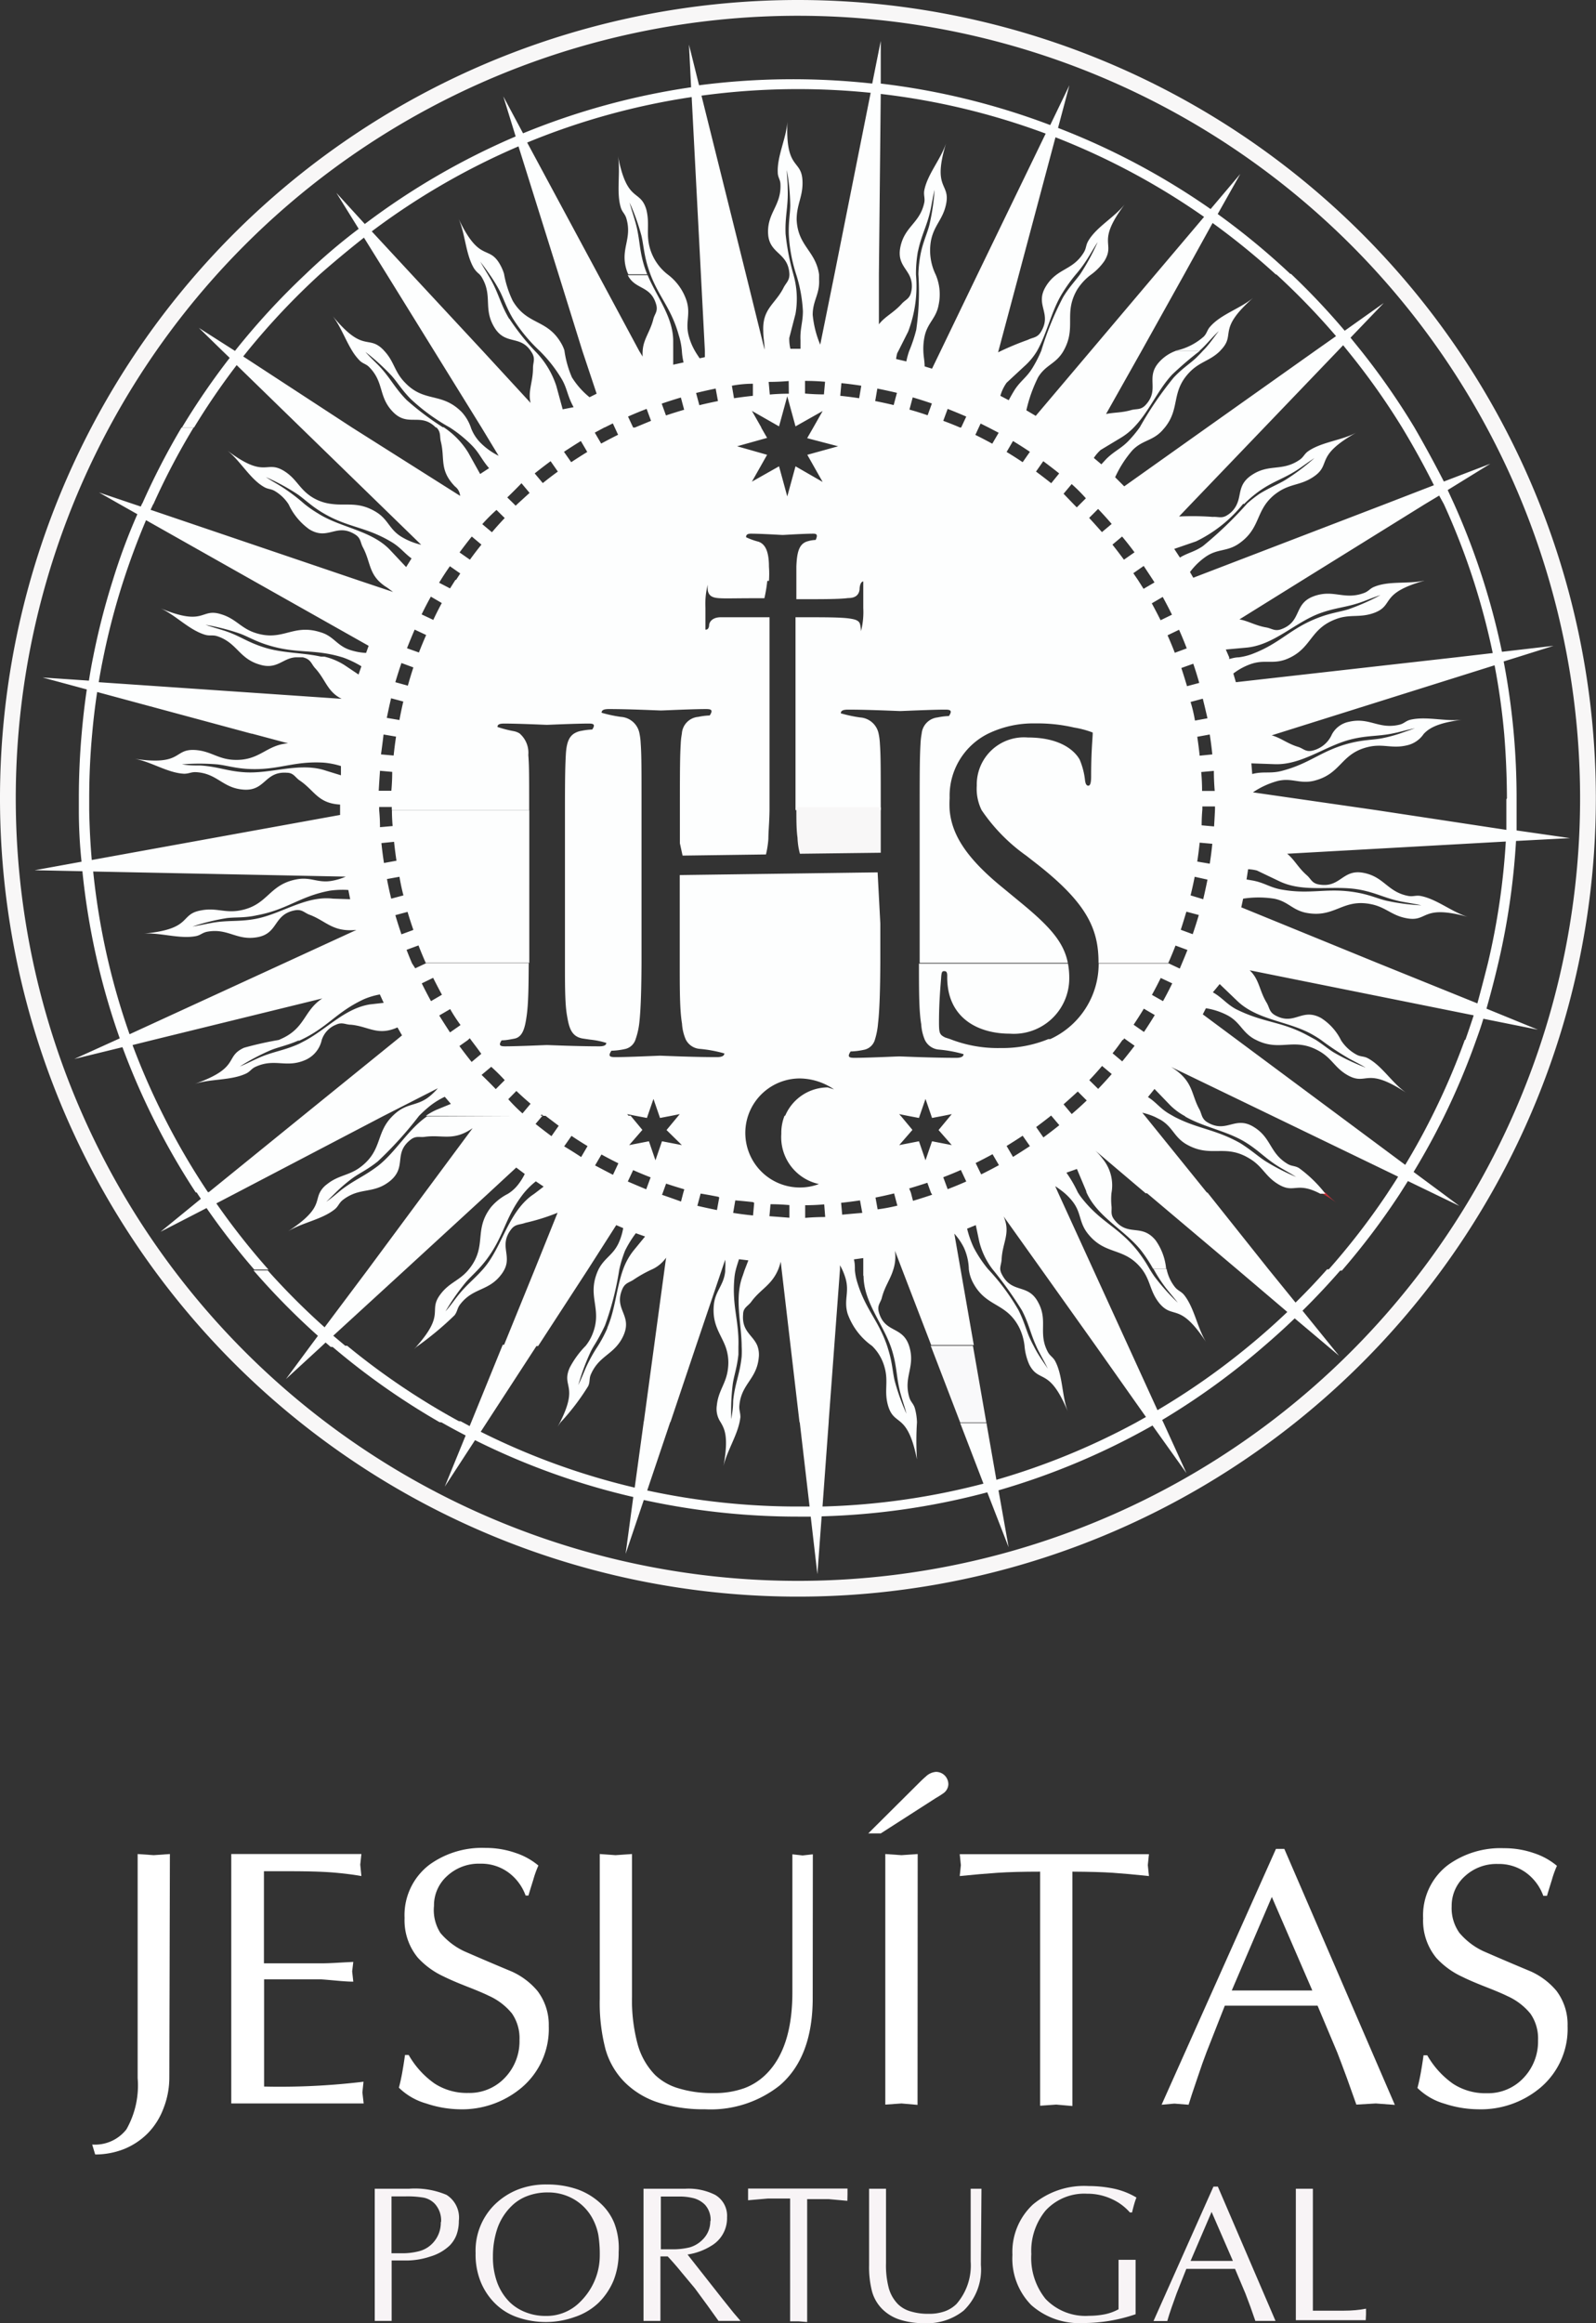 <svg xmlns="http://www.w3.org/2000/svg" viewBox="0 0 112.35 163.46"><rect x="0" y="0" width="112.35" height="163.46" fill="#333333" stroke="none"/><defs><style>.cls-1{fill:none;}.cls-2{fill:#f8f7f7;}.cls-3{fill:#fdfefe;}.cls-4{fill:#f9f9fa;}.cls-5{fill:#be2f37;}.cls-6{fill:#fff;}.cls-7{fill:#f8f4f6;}</style></defs><title>Asset 4</title><g id="Layer_2" data-name="Layer 2"><g id="Layer_1-2" data-name="Layer 1"><path class="cls-1" d="M49.28,28.51q.65-.16,1.31-.29l-.16-.88q-.7.14-1.38.31Z"/><path class="cls-1" d="M54.19,27.75q.66,0,1.34-.06V26.8q-.71,0-1.41.06Z"/><path class="cls-1" d="M84.26,38.12l-1.54.53.4.61c.56-.33,1-.4,1.62-.81a26.68,26.68,0,0,0,3.12-3h0a9,9,0,0,1,.87-.68c.75-.51,1.35-.73,1.86-1a15.44,15.44,0,0,0,2-1.51c-.43.27-.65.45-1.07.74-1,.7-1.76.86-2.78,1.56a8.38,8.38,0,0,0-1.11.94h0A9.63,9.63,0,0,1,84.26,38.12Z"/><path class="cls-1" d="M75.86,35.64l.18-.18.46-.46q-.51-.49-1-1l-.57.68.8.73h0Z"/><path class="cls-1" d="M73.45,32.45l-.51.73q.54.39,1.06.81l.57-.68Q74,32.87,73.45,32.45Z"/><path class="cls-1" d="M71.31,31l-.45.77q.57.35,1.13.72l.51-.73Q71.92,31.39,71.31,31Z"/><path class="cls-1" d="M51.71,28q.66-.1,1.33-.17L53,27q-.71.07-1.4.18Z"/><path class="cls-1" d="M63.23,24.7l-.08.15a3,3,0,0,0-.08.41l.72.17a5.64,5.64,0,0,1,.2-.73h0a10.52,10.52,0,0,0,.51-1.46,19,19,0,0,0,.15-3.92h0a8.78,8.78,0,0,1,.17-1.48c.18-.89.46-1.47.61-2a15.45,15.45,0,0,0,.36-2.44c-.12.5-.16.78-.26,1.28-.25,1.21-.67,1.84-.91,3.05a9,9,0,0,0-.15,1.65,9,9,0,0,1-.55,4Z"/><path class="cls-1" d="M55.61,23.74a3,3,0,0,0,.08.76h.71l0-.6c0-.8.21-1.25.17-2.05a10.17,10.17,0,0,0-.46-2.54h0a11,11,0,0,1-.53-2.79c0-.9.1-1.53.1-2.13a15.45,15.45,0,0,0-.24-2.46c0,.51,0,.79.06,1.3.05,1.24-.2,1.94-.15,3.18a16.65,16.65,0,0,0,.56,2.89h0A6.16,6.16,0,0,1,56,22.08Z"/><path class="cls-1" d="M67.64,30.12l0,0,.36-.77q-.65-.29-1.31-.54l-.31.84q.58.23,1.15.48h0Z"/><path class="cls-1" d="M56.68,27.7q.67,0,1.33.06l.08-.89q-.7,0-1.41-.06Z"/><path class="cls-1" d="M61.78,27.34l-.15.88q.66.13,1.31.29l.23-.86Q62.47,27.48,61.78,27.34Z"/><path class="cls-1" d="M59.24,27l-.08.89q.67.07,1.33.17l.15-.88Q59.95,27,59.24,27Z"/><path class="cls-1" d="M64,28.81q.64.19,1.28.4l.31-.84q-.67-.23-1.35-.43Z"/><path class="cls-1" d="M70.28,24.66a20.81,20.81,0,0,1,2.1-.88c.35-.18.65-.13.91-.55.82-1.33-.46-1.89.36-3.22a2.85,2.85,0,0,1,.6-.7h0c.69-.58,1.46-.7,2.07-1.69.18-.3.13-.5.31-.8.6-1,1.85-1.66,2.57-2.58-2.05,2.77-.63,2.72-1.44,4a4.08,4.08,0,0,1-1,1h0a4,4,0,0,0-.91,1c-1,1.71,0,2.69-1,4.38h0l0,0c-.53.87-1.22.92-1.75,1.79a10.18,10.18,0,0,0-.83,2.33l.66.39,3.86-4.56h0l4.56-5.38h0l3.43-4.05a49.78,49.78,0,0,0-10.46-5.6l-2.58,9.65Z"/><path class="cls-1" d="M47.93,27.95q-.68.2-1.35.43l.3.84q.63-.22,1.28-.4Z"/><path class="cls-1" d="M69.06,29.8l-.13.28-.24.52q.6.3,1.19.62l.45-.77-.69-.37h0Z"/><path class="cls-1" d="M85.31,36.39c.39,0,.64.14,1.05-.14a1.7,1.7,0,0,0,.66-.78h0c.27-.67.06-1.38,1-2,1.25-.86,2.16-.24,3.41-1.1.29-.2.32-.41.61-.61,1-.65,2.36-.76,3.39-1.31-3,1.69-1.68,2.23-3,3.1-.91.62-1.62.47-2.53,1.1a3.33,3.33,0,0,0-.86.83h0c-.66.93-.62,1.92-1.89,2.79-.84.57-1.49.34-2.33.92a4.77,4.77,0,0,0-1.11,1.08l.23.4L97.5,35.47,101,34.14q-1-2.09-2.24-4.06h0A49.62,49.62,0,0,0,94.9,24.7h0l-.33-.41-.39.41L89,30.08l-5.16,5.38-.83.87A19.22,19.22,0,0,1,85.31,36.39Z"/><path class="cls-1" d="M63.48,21.35c.27-.29.56-.34.66-.83A1.68,1.68,0,0,0,64,19.31h0c-.3-.57-.81-1-.61-1.94.3-1.48,1.39-1.68,1.69-3.16.07-.34-.05-.52,0-.86.23-1.13,1.17-2.19,1.53-3.3-1,3.31.33,2.77,0,4.29-.22,1.08-.84,1.47-1.06,2.55a3.9,3.9,0,0,0,.33,2.42h0a3.52,3.52,0,0,1,.21,2.09c-.2,1-.83,1.28-1,2.28a4.24,4.24,0,0,0-.08,1c0,.38.07.72.09,1.08l.52.16.6-1.24,2.61-5.38,4.8-9.91A49.6,49.6,0,0,0,62,6.61l-.13,12.7,0,3.49C62.3,22.24,62.91,22,63.48,21.35Z"/><path class="cls-1" d="M53.78,24.58c0-.38-.07-.82-.09-1.3-.07-1.57.81-1.88,1.4-3,.19-.34.46-.47.44-1h0c-.07-1.56-1.43-1.31-1.5-2.87s.94-2,.87-3.47c0-.35-.18-.49-.19-.83-.05-1.15.6-2.4.68-3.57-.15,3.44,1,2.61,1.06,4.16,0,1.1-.46,1.63-.41,2.73.08,1.89,1.34,2.19,1.58,3.87h0c0,.12,0,.24,0,.37,0,1-.5,1.45-.45,2.46a7.15,7.15,0,0,0,.53,2.1l1-4.94L61.32,6.53a50.59,50.59,0,0,0-11.94.2l3.1,12.58Z"/><path class="cls-1" d="M91.67,40.85h0l-4.39,2.73c.62.11,1.13.44,1.9.57.39.07.59.29,1.05.12,1.46-.55.8-1.77,2.26-2.31s2.16.29,3.57-.24c.32-.12.41-.32.73-.44,1-.39,2.36-.19,3.47-.42l.14,0-.11,0c-3.19.91-2.08,1.73-3.52,2.26-1,.39-1.69.07-2.72.45-1.74.65-1.67,1.92-3.13,2.66a3.66,3.66,0,0,1-.41.18c-1,.36-1.53,0-2.48.33a4.48,4.48,0,0,0-1.17.66L87,48l15.48-1.78,2.5-.29a49.56,49.56,0,0,0-1.35-5.1h0a49.36,49.36,0,0,0-2.09-5.38h0l-.28-.6-1,.6Z"/><path class="cls-1" d="M72.12,25.79,70.88,27a3,3,0,0,0-.44.92l.59.31c.11-.22.24-.44.38-.67.42-.69.87-.92,1.29-1.6a8.79,8.79,0,0,0,.62-1.21h0a21.3,21.3,0,0,1,1.53-3.76c.44-.73.88-1.16,1.21-1.63h0l.06-.09A15.44,15.44,0,0,0,77.29,17c-.28.42-.41.68-.68,1.11a9.37,9.37,0,0,1-.85,1.16h0a11.35,11.35,0,0,0-1,1.4c-.74,1.21-1,2.74-1.74,4h0A4.61,4.61,0,0,1,72.12,25.79Z"/><path class="cls-1" d="M84.37,48q-.2-.68-.42-1.35l-.84.31q.22.63.4,1.28Z"/><path class="cls-1" d="M77.58,37.44l.68-.57q-.47-.53-1-1l-.63.63Q77.14,36.94,77.58,37.44Z"/><path class="cls-1" d="M79.14,39.38l.73-.51q-.42-.57-.86-1.12l-.68.57Q78.74,38.84,79.14,39.38Z"/><path class="cls-1" d="M81.09,42.45q.32.58.62,1.19l.81-.38q-.31-.64-.65-1.25Z"/><path class="cls-1" d="M83.55,45.61Q83.3,45,83,44.31l-.81.38q.27.61.51,1.23Z"/><path class="cls-1" d="M81.29,41l-.1-.16q-.32-.52-.66-1l-.73.51.34.52.38.6Z"/><path class="cls-1" d="M84.1,50.7l.88-.16q-.14-.7-.3-1.38l-.86.23Q84,50,84.1,50.7Z"/><path class="cls-1" d="M87.21,46.23a4.3,4.3,0,0,0,.91-.22c2.05-.77,2.7-1.82,4.75-2.59.85-.32,1.49-.38,2.06-.57a15.41,15.41,0,0,0,2.26-1c-.48.16-.74.28-1.22.45-1.16.43-1.91.41-3.07.84-1.76.66-3.23,2.24-5.17,2.41l-1.43.13.19.54,0,.12C86.77,46.3,87,46.27,87.21,46.23Z"/><path class="cls-1" d="M45.81,29.6l-.31-.84q-.66.26-1.31.54l.36.77,0,0,.08,0h0Z"/><path class="cls-1" d="M77.14,80.92a5,5,0,0,1,.54.61,2.94,2.94,0,0,1,.59,2.38,4.86,4.86,0,0,0,0,.88c.05.39-.1.65.21,1,1,1.22,1.93.22,2.9,1.44a4.11,4.11,0,0,1,.74,2,3,3,0,0,0,.59,1.28c.22.27.43.29.65.56.72.9.92,2.3,1.54,3.3-1.9-2.88-2.34-1.52-3.3-2.74-.67-.85-.59-1.56-1.23-2.4h0l0,0c-1.25-1.58-2.55-.91-3.8-2.49-.63-.8-.44-1.46-1.07-2.26a4.2,4.2,0,0,0-.59-.61,7.33,7.33,0,0,0-.63-.46l.21.47,2.47,5.4,2.46,5.38h0l2.06,4.51a50,50,0,0,0,6.43-4.51h0q1.4-1.15,2.71-2.4l-3.53-3h0l-6.4-5.4h0Z"/><path class="cls-1" d="M80.39,88c-1.16-1.46-3.09-2.36-3.86-4.12l0-.05-.66-1.57-.74.26a8.71,8.71,0,0,1,.79,1.36,3.81,3.81,0,0,0,.31.45c1.36,1.72,2.57,2,3.93,3.72a10.45,10.45,0,0,1,.81,1.22h0c.12.2.23.39.36.56a15.36,15.36,0,0,0,1.64,1.84c-.3-.41-.49-.62-.81-1a10.35,10.35,0,0,1-.9-1.38h0A10,10,0,0,0,80.39,88Z"/><path class="cls-1" d="M34.32,100.08l-.48.74a49.55,49.55,0,0,0,10.84,3.93l.64-4.67.73-5.38.73-5.38.11-.8a2.46,2.46,0,0,1-.94.8,9.24,9.24,0,0,0-1.32.73c-.32.23-.62.22-.82.68-.62,1.43.71,1.8.09,3.24a2.86,2.86,0,0,1-.47.75h0c-.6.7-1.37.92-1.83,2-.14.32-.05.52-.19.83a16.24,16.24,0,0,1-1.94,2.55h0c-.09.12-.17.24-.24.37l.19-.36h0c1.34-2.65.08-2.47.68-3.84a6.46,6.46,0,0,1,1.13-1.55h0a3.27,3.27,0,0,0,.44-.73c.8-1.85-.39-2.67.41-4.53l.06-.13c.41-.82,1-1,1.43-1.89a4.27,4.27,0,0,0,.3-1l-.49-.21-2,3.13-3.5,5.38h0Z"/><path class="cls-1" d="M73.87,78.54h0q-.46.36-.93.71l.51.73q.57-.42,1.12-.86l-.49-.58-.09-.1Z"/><path class="cls-1" d="M27.91,60.6q-.1-.66-.17-1.33l-.89.08q.07.71.18,1.4Z"/><path class="cls-1" d="M27.54,63.28,28.4,63q-.16-.65-.29-1.31l-.88.16Q27.37,62.59,27.54,63.28Z"/><path class="cls-1" d="M27.91,51.83,27,51.68q-.11.7-.18,1.4l.89.08Q27.81,52.49,27.91,51.83Z"/><path class="cls-1" d="M28.26,65.74l.84-.31q-.22-.63-.4-1.28l-.86.23Q28,65.07,28.26,65.74Z"/><path class="cls-1" d="M29.49,66.52l-.84.31q.18.48.38.94h0l.16.36.77-.36,0,0Q29.73,67.14,29.49,66.52Z"/><path class="cls-1" d="M21.8,64.32c-.37-.14-.53-.39-1-.3-1.54.29-1.1,1.6-2.63,1.89s-2.08-.65-3.56-.38c-.34.06-.46.24-.8.31-1.13.21-2.47-.26-3.64-.18,3.43-.33,2.44-1.35,4-1.63,1.08-.2,1.68.22,2.76,0,2-.37,2-1.82,4-2.19,1-.19,1.5.29,2.5.1a4.24,4.24,0,0,0,.95-.29L6.53,61.32a49.78,49.78,0,0,0,1.09,6.45h0a49.51,49.51,0,0,0,1.47,5l10.88-5,5.16-2.37C23.43,65.57,23,64.75,21.8,64.32Z"/><path class="cls-1" d="M57.9,106a49.87,49.87,0,0,0,11.34-1.7l-1.64-4.27-2.07-5.38h0l-2.07-5.38L63,88a3,3,0,0,1-.12,1.26c-.21.66-.59,1.16-.79,1.94-.1.38-.34.57-.2,1,.44,1.49,1.7.93,2.14,2.4h0v0c.43,1.45-.44,2.13,0,3.58.1.33.29.43.39.76a4.13,4.13,0,0,1,.15,1h0a20,20,0,0,0,0,2.61c-.34-1.71-.75-2.28-1.12-2.61h0c-.36-.32-.69-.43-.91-1.16-.31-1.06.05-1.69-.26-2.75a3.29,3.29,0,0,0-.87-1.47h0a4.73,4.73,0,0,1-1.72-2.26c-.29-1,.14-1.52-.15-2.5a4.23,4.23,0,0,0-.24-.63L59.16,89l0,.29-.4,5.38-.4,5.38h0Z"/><path class="cls-1" d="M45.55,104.94a50.1,50.1,0,0,0,10.62,1.13H57l-.7-6-.63-5.38h0L55,89.31,55,88.77a4.56,4.56,0,0,1-.17.53c-.46,1.14-1.25,1.4-1.91,2.3-.23.32-.53.4-.57.89-.12,1.19.68,1.44,1,2.19h0a1.8,1.8,0,0,1,.1.86c-.15,1.5-1.21,1.81-1.36,3.32,0,.35.11.51.07.85a3.16,3.16,0,0,1-.06.36h0c-.22,1-.91,2.06-1.13,3.09.39-2.05.08-2.62-.2-3.09h0a1.66,1.66,0,0,1-.27-1.18c.11-1.1.68-1.55.79-2.64a3.26,3.26,0,0,0-.2-1.56h0c-.34-.88-.93-1.51-.8-2.87.1-1,.7-1.36.8-2.37q0-.07,0-.14a4.15,4.15,0,0,0,0-.68l-.23.68L49,94.69h0l-1.82,5.38h0Z"/><path class="cls-1" d="M37.2,53.13c0,.75.06,1.42.06,3.87H27.59c0-.07,0-.14,0-.21h-.89q0,.1,0,.21h0q0,.61.06,1.21l.89-.08q0-.56-.05-1.12h9.67c0,.71,0,1.57,0,2.62v5.29c0,1,0,2,0,2.85h0c0,1.57,0,2.85-.14,3.66s-.27,1.53-.87,1.65l-.33.06a3.68,3.68,0,0,1-.57.06c-.24.36-.09.42.24.42.9,0,2.8-.09,2.95-.09s2,.09,3.7.09c.33,0,.48-.09.48-.24a5.67,5.67,0,0,0-1.12-.23l-.48-.07c-.9-.12-1.08-.78-1.17-1.65s-.13-2.09-.14-3.66h0c0-.87,0-1.83,0-2.86V59.62c0-1.05,0-1.91,0-2.62,0-2.45,0-3.13.06-3.87s.18-1.25.57-1.51h0a1.39,1.39,0,0,1,.54-.2,4.45,4.45,0,0,1,.75-.09c.24-.36.09-.42-.24-.42-.9,0-2.8.09-2.95.09s-2-.09-3-.09c-.33,0-.48.06-.48.24a8.44,8.44,0,0,0,1.17.3,1.22,1.22,0,0,1,.41.17h0A1.79,1.79,0,0,1,37.2,53.13Z"/><path class="cls-1" d="M67.59,100.08h1.84l.7,4a49.59,49.59,0,0,0,9.78-4h0l.75-.42-3.53-5h0l-3.83-5.38-2.66-3.73c.51,1.21-.08,1.86-.14,3,0,.27-.11.46-.1.69a.87.87,0,0,0,.11.37c.72,1.38,1.85.58,2.57,2,.61,1.18.13,2,.47,3h0a3,3,0,0,0,.2.47c.16.31.37.37.53.67.53,1,.46,2.43.88,3.53-1.31-3.19-2-1.94-2.72-3.32a4.09,4.09,0,0,1-.39-1.35h0a3.94,3.94,0,0,0-.38-1.29c-.93-1.79-2.33-1.38-3.26-3.17a2.67,2.67,0,0,1-.28-.92,3.88,3.88,0,0,0-.34-1.5,4.31,4.31,0,0,0-.68-1l.43,2.46.94,5.38.94,5.38Z"/><path class="cls-1" d="M84.62,56.79q0,.11,0,.21,0,.56-.05,1.12l.89.08q0-.6.06-1.2c0-.07,0-.14,0-.21Z"/><path class="cls-1" d="M85.36,59.35l-.89-.08q-.07.67-.17,1.33l.88.16Q85.28,60.06,85.36,59.35Z"/><path class="cls-1" d="M83.81,63l.86.23q.17-.68.3-1.38l-.88-.16Q84,62.4,83.81,63Z"/><path class="cls-1" d="M84.29,51.83q.1.66.17,1.33l.89-.08q-.07-.71-.18-1.4Z"/><path class="cls-1" d="M84.37,64.39l-.86-.23q-.19.64-.4,1.28l.84.31Q84.17,65.07,84.37,64.39Z"/><path class="cls-1" d="M45.25,25.09a2.4,2.4,0,0,1,0-.39h0c0-.84.54-1.36.76-2.28.1-.38.33-.57.19-1-.4-1.36-1.48-1-2-2.06h1.33c.64,1.53,1.77,2.95,1.8,4.64v.74l0,1,.73-.16a4.64,4.64,0,0,1-.12-.8h0a4.9,4.9,0,0,0-.17-1.09c-.56-1.88-1.42-2.65-2-4.29h0c-.08-.2-.15-.41-.21-.63-.26-.87-.28-1.51-.42-2.09a15.45,15.45,0,0,0-.83-2.32c.13.49.23.76.37,1.25.35,1.19.27,1.93.63,3.12a6.67,6.67,0,0,0,.24.68H44.19A2.1,2.1,0,0,1,44,19c-.43-1.45.43-2.13,0-3.58-.1-.33-.29-.43-.39-.76-.33-1.11,0-2.48-.2-3.63.69,3.38,1.6,2.29,2,3.78.31,1.06,0,1.69.26,2.75A3.59,3.59,0,0,0,47,19.31h0a3.79,3.79,0,0,1,1.36,1.92c.29,1-.13,1.52.16,2.5a4.25,4.25,0,0,0,.42,1h0c.11.18.22.35.33.52l.37-.08,0-.44-.28-5.38h0L48.69,6.83A49.53,49.53,0,0,0,37.16,10l5,9.29h0L45,24.7h0Z"/><path class="cls-1" d="M85.52,55.64q0-.71-.06-1.41l-.89.08q0,.66.06,1.33Z"/><polygon class="cls-1" points="54.84 32.81 55.42 34.93 56.01 32.81 57.92 33.9 56.84 31.98 58.95 31.4 56.84 30.81 57.25 30.08 57.92 28.9 56.01 29.99 55.42 27.87 54.84 29.99 52.93 28.9 53.59 30.08 54.01 30.81 51.89 31.4 54.01 31.98 52.93 33.9 54.84 32.81"/><path class="cls-1" d="M87.79,61.89l.41.07c.79.15,1.17.48,2,.63,2.15.4,3.25-.17,5.41.23.89.17,1.47.44,2.05.57a15.4,15.4,0,0,0,2.44.32c-.5-.11-.78-.14-1.28-.24-1.22-.23-1.85-.64-3.06-.86-1.85-.34-3.92.25-5.67-.6l-1.53-.75a3,3,0,0,0-.62-.09Z"/><path class="cls-1" d="M25.65,70.19c-2,.91-2.57,2-4.56,2.92l-.08,0h0c-.78.34-1.4.46-1.93.67A15.47,15.47,0,0,0,16.89,75c.47-.19.72-.33,1.18-.54,1.13-.52,1.88-.54,3-1.06l.44-.23h0c1.51-.85,2.79-2.26,4.54-2.54l1-.16-.27-.59A5.19,5.19,0,0,0,25.65,70.19Z"/><path class="cls-1" d="M88.08,53.69l.06.75c.74-.16,1.21,0,2-.2,2.13-.51,2.9-1.48,5-2,.88-.21,1.52-.2,2.11-.31a10.37,10.37,0,0,0,1.23-.32h0l1.12-.39c-.5.1-.77.18-1.26.3l-.43.09h0c-1,.17-1.66.11-2.72.37-1.83.44-3.48,1.83-5.42,1.76Z"/><path class="cls-1" d="M24,53.9a5.74,5.74,0,0,0-1.22-.25c-2.19-.13-3.21.57-5.4.44-.9-.05-1.52-.25-2.11-.32a15.49,15.49,0,0,0-2.47,0c.51.05.79,0,1.3.08,1.24.07,1.91.4,3.15.48,1.88.11,3.86-.73,5.7-.11l1,.34Z"/><path class="cls-1" d="M23.16,62.67c-2.16.4-3,1.33-5.13,1.73-.89.17-1.53.12-2.13.2a15.51,15.51,0,0,0-2.4.59c.5-.07.78-.14,1.28-.24,1.22-.23,2-.07,3.17-.3,1.85-.34,3.57-1.64,5.51-1.48l1.14.1-.13-.65A6.26,6.26,0,0,0,23.16,62.67Z"/><path class="cls-1" d="M27.64,54.31l-.89-.08q0,.7-.06,1.41h.89Q27.6,55,27.64,54.31Z"/><path class="cls-1" d="M105.19,46.76,89.72,51.62l-.22.07c.64.17,1.11.59,1.89.82.38.12.55.37,1,.25a2,2,0,0,0,1.35-1.14h0a1.74,1.74,0,0,1,1.18-.88c1.47-.35,2.1.55,3.57.2.34-.08.44-.27.78-.35,1.12-.27,2.47.14,3.64,0-1.8.27-2.36.67-2.71,1h0a1.92,1.92,0,0,1-1.17.8c-1.07.26-1.68-.14-2.75.12-2,.47-1.9,1.92-3.86,2.39-1,.24-1.51-.21-2.5,0a5.81,5.81,0,0,0-1.74.8L96.87,57,106,58.32c0-.44,0-.88,0-1.32,0-.28,0-.55,0-.83q0-2.3-.21-4.56h0Q105.65,49.15,105.19,46.76Z"/><path class="cls-1" d="M72,79.91q-.55.37-1.13.72l.45.77q.61-.37,1.19-.76Z"/><path class="cls-1" d="M64,83.62l.08.29.15.58q.68-.2,1.35-.43l-.06-.15-.25-.69Q64.69,83.44,64,83.62Z"/><path class="cls-1" d="M68.69,86.22l-.61.25a7.07,7.07,0,0,0,.46,1.32,8.76,8.76,0,0,0,1,1.51,15.53,15.53,0,0,1,2.15,2.89c.42.8.56,1.43.81,2,.09.19.17.36.26.52h0c.3.56.61,1,1,1.61-.22-.46-.36-.7-.6-1.15-.08-.16-.15-.31-.22-.45h0c-.38-.87-.5-1.55-1-2.5a27.4,27.4,0,0,0-2.1-2.89,5.3,5.3,0,0,1-.92-1.94Z"/><path class="cls-1" d="M61.62,84.21l.16.88q.7-.14,1.38-.31l-.23-.86Q62.28,84.08,61.62,84.21Z"/><path class="cls-1" d="M67.64,82.32q-.61.27-1.24.51l.31.84q.66-.26,1.31-.54Z"/><path class="cls-1" d="M48.09,83.91l.08-.28q-.64-.19-1.28-.4l-.25.69-.06.15q.67.23,1.35.42Z"/><path class="cls-1" d="M58.26,76.51l.44.14a4.33,4.33,0,0,0-2.41-.77,3.84,3.84,0,0,0-3.65,2.66h0a3.84,3.84,0,0,0,5,4.77A3.37,3.37,0,0,1,55,79.78a3.25,3.25,0,0,1,.24-1.24h0A3.27,3.27,0,0,1,58.26,76.51Z"/><path class="cls-1" d="M69.87,81.21q-.58.32-1.19.62l.38.81q.64-.31,1.25-.65Z"/><path class="cls-1" d="M55.53,84.74q-.67,0-1.33-.06l-.08.89q.7,0,1.41.06Z"/><path class="cls-1" d="M53,85.47l.08-.89q-.67-.07-1.33-.17l-.15.88Q52.26,85.4,53,85.47Z"/><path class="cls-1" d="M56.68,85.63q.71,0,1.41-.06L58,84.68q-.66,0-1.34.06Z"/><path class="cls-1" d="M50.43,85.09l.16-.88q-.66-.13-1.31-.29l-.23.86Q49.73,85,50.43,85.09Z"/><path class="cls-1" d="M52,88.54c-.07.26-.16.5-.23.77a3.54,3.54,0,0,0-.09.53c-.19,2,.34,3,.28,4.85h0c0,.18,0,.36,0,.55-.09.9-.31,1.51-.4,2.1a15.41,15.41,0,0,0-.1,2.46c.07-.51.08-.79.13-1.29.12-1.23.47-1.89.6-3.13a6.6,6.6,0,0,0,0-.7c0-1.67-.54-3.41.08-5l.15-.38.27-.7Z"/><path class="cls-1" d="M60.49,84.41q-.66.1-1.33.17l.08.89q.71-.07,1.4-.18Z"/><polygon class="cls-1" points="67.01 78.42 66.41 78.54 65.62 78.69 65.57 78.54 65.16 77.35 64.75 78.54 64.69 78.69 63.9 78.54 63.3 78.42 63.4 78.54 64.23 79.49 63.3 80.56 64.69 80.3 65.16 81.64 65.62 80.3 67.01 80.56 66.08 79.49 66.91 78.54 67.01 78.42"/><path class="cls-1" d="M60.06,88.55c0,.27,0,.51.07.76a3.92,3.92,0,0,0,.14.76c.59,2,1.53,2.75,2.15,4.63h0l.09.3c.26.87.27,1.51.42,2.09a15.36,15.36,0,0,0,.83,2.32c-.12-.49-.22-.76-.37-1.25-.35-1.19-.27-1.93-.62-3.12q-.05-.17-.11-.34h0c-.6-1.67-1.89-3.16-1.92-5V88.46Z"/><path class="cls-1" d="M104.72,67.77A49.86,49.86,0,0,0,106,59.21L90.64,60c.51.42.77,1,1.38,1.51.3.26.35.56.84.65,1.53.29,1.6-1.1,3.13-.82s1.7,1.36,3.18,1.63c.34.06.51-.06.86,0,1.13.21,2.2,1.13,3.32,1.47-3.32-.92-2.76.38-4.29.1-1.08-.2-1.48-.81-2.56-1-2-.37-2.52,1-4.5.62-1-.19-1.29-.81-2.29-1a7.15,7.15,0,0,0-2.17,0l-.13.61L97,67.77,104,70.6q.42-1.4.76-2.83Z"/><path class="cls-1" d="M87.93,68.27c.69.66.67,1.42,1.2,2.29.2.34.16.64.6.88,1.37.75,1.86-.56,3.23.19a3.91,3.91,0,0,1,1.43,1.52,3,3,0,0,0,1.09,1c.3.17.51.1.81.26,1,.55,1.75,1.76,2.7,2.43-2.87-1.9-2.75-.49-4.11-1.23-1-.53-1.16-1.23-2.12-1.76-1.72-.94-2.64.09-4.32-.72l-.16-.08c-.89-.49-1-1.17-1.87-1.66a4.92,4.92,0,0,0-1.54-.51l-.22.43,2.45,1.82h0l7.24,5.38,4.56,3.39q1-1.65,1.87-3.39h0a49.61,49.61,0,0,0,2.32-5.39h0q.31-.85.58-1.71Z"/><path class="cls-1" d="M81.29,76.59l-.46.57c.6.39.85.8,1.5,1.18l.35.2c1.7.9,2.89.83,4.66,1.87.78.46,1.23.92,1.73,1.24a15.39,15.39,0,0,0,2.19,1.13c-.43-.28-.68-.4-1.12-.66-1.07-.63-1.52-1.23-2.58-1.86-1.26-.74-2.84-1-4.11-1.73a4.49,4.49,0,0,1-1-.77Z"/><path class="cls-1" d="M33.91,24.7l3.4,3.69c-.19-.86.18-1.49.17-2.46,0-.39.19-.63-.07-1.06l-.11-.17h0c-.78-1.1-1.8-.38-2.56-1.66s-.09-2.17-.86-3.48a1.12,1.12,0,0,0-.2-.25h0a1.69,1.69,0,0,1-.36-.4c-.59-1-.6-2.41-1.08-3.48,1.48,3.11,2.1,1.84,2.89,3.17a3.29,3.29,0,0,1,.31.7h0a7.22,7.22,0,0,0,.61,1.9c1,1.74,2.39,1.25,3.42,3a2.52,2.52,0,0,1,.22.49h0a7.26,7.26,0,0,0,.53,1.9A5.66,5.66,0,0,0,41.48,28l.5-.25-1-3-1.68-5.38-2.82-9a49.85,49.85,0,0,0-10.35,6l2.78,3Z"/><path class="cls-1" d="M56.17,1.12a55.06,55.06,0,1,0,55.06,55.06A55.06,55.06,0,0,0,56.17,1.12Zm-43.39,29h.85a49.28,49.28,0,0,0-2.87,5.38H10A50.86,50.86,0,0,1,12.78,30.08Zm91.63,41.5c-.17.53-.35,1.05-.53,1.57a50.08,50.08,0,0,1-2.28,5.39h0q-1,2-2.1,3.82l2.08,1.54,1.14.85L101,83.91,99.11,83l-.57.9h0a50.89,50.89,0,0,1-4.08,5.4h-1a49.91,49.91,0,0,0,4.18-5.4h0c.27-.4.53-.8.78-1.21l-8.61-4.16L82.48,75c1.56,1,1.34,1.9,2,3,.11.2.14.38.22.55a.85.85,0,0,0,.34.35c1.34.79,1.88-.49,3.22.3s1.13,1.86,2.43,2.63c.3.18.51.12.8.29a9.2,9.2,0,0,1,1.85,1.8h-.36c-1.68-.88-1.8,0-2.93-.65C89.07,82.7,88.9,82,88,81.43c-1.74-1-2.7.06-4.44-1-.87-.52-.94-1.21-1.81-1.72l-.39-.2a4.87,4.87,0,0,0-.9-.3l.25.3h0L85,83.91l4.37,5.4h0l1.9,2.34q1.15-1.13,2.22-2.34h1q-1.31,1.51-2.73,2.91l2,2.47.57.7-.83-.7-2.29-1.93q-1,1-2.14,1.94h0a50.49,50.49,0,0,1-7.25,5.17l.1.21,1.61,3.53-2.39-3.35a50.32,50.32,0,0,1-10.84,4.56l.71,4L69.5,105a50.59,50.59,0,0,1-11.65,1.74l-.3,4.07-.47-4.05h-.9a50.81,50.81,0,0,1-10.85-1.17L44,109.42l.54-4a50.26,50.26,0,0,1-11.14-4l-2.13,3.27,1.47-3.6q-.93-.49-1.84-1h0a50.66,50.66,0,0,1-7.63-5.38h1.12a50.26,50.26,0,0,0,8,5.38h0l.63.34.14-.34h0l2.19-5.38,2.19-5.38,1.61-4a14.7,14.7,0,0,1-2.27.71c-.37.15-.66.06-1,.46-.85,1.11,0,1.78-.46,2.8a2.19,2.19,0,0,1-.23.37c-.92,1.2-2,.91-2.9,2.11-.21.28-.18.49-.39.76a22.14,22.14,0,0,1-2.66,2.15h0l-.15.15.14-.16c2.13-2.39.79-2.51,1.72-3.71.63-.82,1.3-.94,1.93-1.67h0l.13-.16c1.23-1.6.26-2.69,1.49-4.29a3.83,3.83,0,0,1,1.19-.94,2.71,2.71,0,0,0,.73-.66,4.21,4.21,0,0,0,.46-.74l-.6-.45-2,1.85-5.88,5.4h0l-5,4.58.94.79H23.32L23,94.39l-.33.31-2.46,2.26,1.67-2.26.58-.78a51,51,0,0,1-4.53-4.6h1a50.32,50.32,0,0,0,4,4l3-4,4-5.4,3.42-4.61c-1.35.95-2.12.42-3.38.61-.39.05-.65-.1-1,.21-1.22,1-.22,1.93-1.44,2.9-.91.73-1.69.57-2.54.89a3,3,0,0,0-.79.45c-.27.22-.29.43-.56.65-.9.72-2.3.93-3.29,1.55,2.17-1.44,1.93-2,2.21-2.66h0a1.64,1.64,0,0,1,.53-.65c.86-.69,1.59-.59,2.45-1.28,1.43-1.14,1-2.3,2.09-3.44a3.77,3.77,0,0,1,.39-.36c.8-.63,1.46-.45,2.26-1.08a4.23,4.23,0,0,0,.62-.6l-3.92,2L16.59,83.91h0l-1.4.73a50.11,50.11,0,0,0,3.67,4.66h-1A50.14,50.14,0,0,1,14.54,85L11.3,86.67l2.82-2.29-.31-.47h.87v0l0,0h0l6.62-5.37h0L28,73.15l.34-.28L28,72.31c-1.4.62-2-.06-3.27-.19-.39,0-.61-.25-1.06,0a1.73,1.73,0,0,0-1,1.07h0a2,2,0,0,1-1.11,1.39c-1.38.63-2.17-.13-3.55.5-.32.14-.39.35-.7.49-1,.48-2.46.35-3.57.71,3.25-1.15,2-1.9,3.46-2.54a24.58,24.58,0,0,1,2.45-.55h0l.22-.1c1.65-.75,1.54-2,2.84-2.82L10.82,73.15l-1.45.36a49.66,49.66,0,0,0,2.19,5h0a49.6,49.6,0,0,0,3.13,5.37h-.87a50.23,50.23,0,0,1-3.07-5.37h0a50.28,50.28,0,0,1-2.09-4.85l-3.39.83,3-1.36.2-.09a50.22,50.22,0,0,1-1.55-5.29h0A50.51,50.51,0,0,1,5.8,61.3l-3.36-.07,3.3-.6q-.16-1.8-.19-3.63h.73q0,1.77.18,3.51l17.47-3.15v-.73c-1.57-.09-1.79-1-2.85-1.7-.33-.22-.42-.51-.91-.54-1.56-.09-1.45,1.29-3,1.19s-1.86-1.14-3.37-1.23c-.35,0-.5.13-.85.11-1.15-.07-2.33-.85-3.48-1.05,3.41.51,2.7-.72,4.25-.62,1.1.07,1.57.62,2.67.69,1.83.11,2.3-1,3.88-1.16l-2.58-.69L6.83,48.7q-.22,1.45-.35,2.92h0q-.2,2.25-.21,4.56,0,.41,0,.83H5.55c0-.27,0-.55,0-.83q0-2.31.2-4.56h0q.14-1.57.37-3.11L3,47.67l3.2.23q.14-.84.3-1.68h0a50.06,50.06,0,0,1,1.38-5.38h0q.75-2.38,1.73-4.65l-1.31-.74-1.39-.79,2.34.79.6.2.09-.2h.8l-.2.43,14.74,5,2.33.78-.42-.31a3.08,3.08,0,0,1-.6-.47h0c-.68-.7-.62-1.47-1.11-2.37-.18-.35-.13-.65-.55-.9-1.33-.82-1.89.46-3.22-.36a4.46,4.46,0,0,1-1.45-1.75h0a2.92,2.92,0,0,0-.94-.92c-.3-.18-.5-.13-.8-.31-1-.6-1.66-1.84-2.58-2.56,2.77,2,2.72.63,4,1.44.94.58,1.09,1.29,2,1.86a3.29,3.29,0,0,0,1.31.48h0c1,.14,1.87-.2,3.1.56.87.53.92,1.22,1.79,1.75a4.7,4.7,0,0,0,1.39.56L26.7,35.47l-5.53-5.38h0l-4.51-4.39a50,50,0,0,0-3,4.39h-.85a50.76,50.76,0,0,1,3.36-4.9l-.5-.48L14,23.07l2.51,1.63,0,0,0,0h0a50.73,50.73,0,0,1,4.95-5.38h0q1.8-1.7,3.76-3.21l-1.57-2.53,2,2.19A50.57,50.57,0,0,1,36.3,9.6l-.88-2.81,1.39,2.6A50.26,50.26,0,0,1,48.65,6.1l-.15-3L49.21,6a51.36,51.36,0,0,1,12.26-.2l.6-3,0,3A50.31,50.31,0,0,1,73.93,8.75L75.28,6l-.8,3a50.49,50.49,0,0,1,10.75,5.75l2.09-2.47-1.59,2.82a50.88,50.88,0,0,1,5.15,4.25H89.81a50.6,50.6,0,0,0-4.45-3.62l-2,3.62-3,5.38-2.5,4.44c.55-.12,1.11-.08,1.78-.28.38-.11.66,0,1-.35,1.07-1.13-.05-1.94,1-3.07a2.92,2.92,0,0,1,1.12-.74h1.7a24.33,24.33,0,0,0-1.93,1.65c-1,1.1-1.65,2.65-2.72,3.74h0a4.41,4.41,0,0,1-.87.7l-1.46.88a3,3,0,0,0-.48.56l.54.47.35-.38c.55-.58,1-.72,1.59-1.3a8.76,8.76,0,0,0,.76-.92h0a24.61,24.61,0,0,1,2.38-3.49c.62-.66,1.17-1,1.6-1.41.17-.17.33-.33.47-.49h0c.4-.44.71-.86,1.12-1.39-.37.36-.55.57-.9.94-.16.17-.31.32-.46.45h-1.7a4.31,4.31,0,0,0,2-1c.24-.25.23-.47.47-.72.79-.84,2.15-1.24,3-2C85.64,23.23,87,23.48,86,24.6l-.09.1h0c-.73.7-1.43.74-2.15,1.5-1.32,1.39-.63,2.52-1.73,3.88h0l-.2.23c-.7.74-1.39.65-2.09,1.38a7.9,7.9,0,0,0-1.19,1.93l.64.64,5.9-4.19,7.59-5.38h0l1.42-1a50.2,50.2,0,0,0-4.24-4.38h1.06a50.56,50.56,0,0,1,3.78,4l2.75-1.95-2.34,2.44.76.94h0a50.9,50.9,0,0,1,3.74,5.38h0q1.11,1.85,2.07,3.8l3.27-1.25-3,1.85.46,1h0a50.23,50.23,0,0,1,2.05,5.38h0a50.15,50.15,0,0,1,1.31,5l3.63-.42-2.51.79-1,.31a50.62,50.62,0,0,1,.71,5.07h0q.2,2.25.2,4.56,0,.41,0,.83,0,.72,0,1.43l3.76.54-3.8.2a50.59,50.59,0,0,1-1.25,8.6h0q-.37,1.57-.83,3.11l3.62,1.48ZM92.94,83.91h.36a6.06,6.06,0,0,0,.77.72A10.16,10.16,0,0,0,92.94,83.91Z"/><path class="cls-1" d="M82.52,69.17l-.81-.38q-.3.6-.62,1.19l.77.45Q82.21,69.81,82.52,69.17Z"/><path class="cls-1" d="M79.14,73l-.08.11q-.36.48-.74,1l.68.57q.44-.55.86-1.12l-.58-.41Z"/><path class="cls-1" d="M79.8,72.11l.73.51q.39-.59.76-1.19L80.52,71Q80.17,71.55,79.8,72.11Z"/><path class="cls-1" d="M83.16,67.77h0q.2-.47.39-.95l-.84-.31q-.24.62-.51,1.23l0,0,.77.36Z"/><path class="cls-1" d="M74.86,72.56a6,6,0,0,0,2.48-4.79h0v-.05c0-2.34-.82-4.15-4.26-6.86l-.82-.64A12.52,12.52,0,0,1,69.1,57a3.39,3.39,0,0,1-.41-1.7,3.32,3.32,0,0,1,3.59-3.39c2.69,0,3.47,1.23,3.65,1.55a5.13,5.13,0,0,1,.38,1.46c0,.23.06.38.23.38s.2-.2.2-.67c0-1.78.09-2.73.11-3h0s0-.06,0-.07a6.71,6.71,0,0,0-1.31-.35,11.33,11.33,0,0,0-2.72-.29,7.3,7.3,0,0,0-3.33.72h0a4.88,4.88,0,0,0-2.71,4.53,7,7,0,0,0,0,.85h0c.2,1.67,1.1,3.31,3.75,5.49l1.31,1.08c2,1.68,3,2.77,3.26,4.2H64.69c0-.85,0-1.77,0-2.75v-5.7c0-.89,0-1.66,0-2.32,0-3.06,0-3.83.06-4.68a4.9,4.9,0,0,1,.08-.71h0A1.26,1.26,0,0,1,66,50.48a4.81,4.81,0,0,1,.81-.1c.26-.39.1-.45-.26-.45-1,0-3,.1-3.17.1s-2.2-.1-3.66-.1c-.36,0-.52.06-.52.26a9.57,9.57,0,0,0,1.36.29,1.42,1.42,0,0,1,1.3,1.14h0a4.33,4.33,0,0,1,.09.7c.05.85.06,1.62.06,4.68H56.06c0-1.3,0-2.95,0-4.8V43.43h.47c1.41,0,2.56,0,3.18.08.42.06.75.14.81.44a2.46,2.46,0,0,1,.06.46,5.44,5.44,0,0,0,.16-1.62c0-.08,0-1,0-1.88-.2,0-.23.35-.26.57-.06.46-.38.55-.81.6-.61.08-1.77.08-3.18.08H56c0-.55,0-1,0-1.29s0-.66,0-1c0-1.1.22-1.63.81-1.79a2.33,2.33,0,0,1,.55-.09c.18-.38.07-.44-.18-.44-.66,0-2,.09-2.15.09s-1.49-.09-2.22-.09c-.24,0-.35.06-.35.25a4.72,4.72,0,0,0,.86.31c.48.16.7.69.75,1.76a6.81,6.81,0,0,1,0,1H32.06l.34-.52-.73-.51q-.34.51-.66,1h0l-.1.16.77.45.38-.6H54.13a10.2,10.2,0,0,1-.21,1.29c-2.28,0-2.69,0-3.16,0s-.76-.15-.83-.57a2.37,2.37,0,0,1,0-.38,5.44,5.44,0,0,0-.16,1.62c0,.08,0,1,0,1.54.2,0,.22-.18.26-.35.07-.34.32-.49.82-.52s.88,0,3.43,0V52.2c0,1.85,0,3.5,0,4.8h0c0,.82,0,1.5-.08,2a6.76,6.76,0,0,1-.17,1.1L48,60.19l-.19-.87c0-.89,0-1.66,0-2.32,0-3.06,0-3.83.06-4.68a4.94,4.94,0,0,1,.08-.71h0a1.26,1.26,0,0,1,1.11-1.14,4.81,4.81,0,0,1,.81-.1c.26-.39.1-.45-.26-.45-1,0-3,.1-3.17.1s-2.2-.1-3.66-.1c-.36,0-.52.06-.52.26a9.57,9.57,0,0,0,1.36.29A1.42,1.42,0,0,1,45,51.62h0a4.32,4.32,0,0,1,.09.7c.05.85.06,1.62.06,4.68h0c0,.66,0,1.42,0,2.32V65c0,1,0,1.9,0,2.75h0c0,1.85,0,3.34-.16,4.27a5.21,5.21,0,0,1-.24,1.11,1,1,0,0,1-.7.67,5,5,0,0,1-1,.13c-.26.39-.1.45.26.45,1,0,3-.1,3.17-.1s2.2.1,4,.1c.36,0,.52-.1.52-.26a9.3,9.3,0,0,0-1.72-.32,1.2,1.2,0,0,1-1-.67A3.29,3.29,0,0,1,48,72c-.11-.93-.15-2.43-.16-4.27h0c0-.85,0-1.77,0-2.75v-3.4l13.93-.19L62,65c0,1,0,1.9,0,2.75h0c0,1.85,0,3.34-.16,4.27a5.22,5.22,0,0,1-.24,1.11,1,1,0,0,1-.7.67,5,5,0,0,1-1,.13c-.26.39-.1.45.26.45,1,0,3-.1,3.17-.1s2.2.1,4,.1c.36,0,.52-.1.52-.26a9.3,9.3,0,0,0-1.72-.32,1.2,1.2,0,0,1-1-.67A3.29,3.29,0,0,1,64.85,72c-.11-.93-.15-2.43-.16-4.27H75.17a5.41,5.41,0,0,1,.09,1.05,3.9,3.9,0,0,1-4.18,3.88c-2,0-3.88-.82-4.32-3a5.15,5.15,0,0,1-.09-1.08c0-.23,0-.32-.2-.32s-.2.15-.23.47-.15,1.64-.15,3.09c0,.79,0,.91.44,1.11l.34.15a9.18,9.18,0,0,0,3.57.63,8.5,8.5,0,0,0,3.35-.63h0A6.09,6.09,0,0,0,74.86,72.56ZM62,60l-5.66.08A4.45,4.45,0,0,1,56.14,59c0-.51-.07-1.19-.08-2H62c0,.66,0,1.42,0,2.32Z"/><path class="cls-1" d="M76.68,76l.63.63q.49-.51,1-1L77.58,75Q77.14,75.49,76.68,76Z"/><path class="cls-1" d="M96.1,75.12c-.44-.26-.7-.38-1.14-.62A19.53,19.53,0,0,1,93,73.16a8,8,0,0,0-.7-.43c-1.65-.9-3.81-1-5.2-2.32l-1.23-1.18-.48.58c.67.38.93.8,1.62,1.18,1.92,1,3.15.84,5.07,1.89l.46.27c.53.34.91.66,1.31.91A15.39,15.39,0,0,0,96.1,75.12Z"/><path class="cls-1" d="M74.88,77.69l.57.68q.53-.47,1-1l-.63-.63Q75.38,77.25,74.88,77.69Z"/><path class="cls-1" d="M34.62,37.44q.44-.5.9-1l-.63-.63q-.49.51-1,1Z"/><path class="cls-1" d="M29.19,44.31q-.29.65-.54,1.31l.84.31q.24-.62.51-1.23Z"/><path class="cls-1" d="M33.07,39.39q.4-.54.81-1.06l-.68-.57q-.44.55-.86,1.12Z"/><path class="cls-1" d="M28.62,39.91,29,39.3c-.52-.37-.77-.76-1.37-1.13-1.87-1.15-3.1-1-5-2.15a8.34,8.34,0,0,1-.78-.55h0c-.35-.27-.63-.52-.93-.72a15.47,15.47,0,0,0-2.17-1.17c.42.28.68.41,1.11.68a13.35,13.35,0,0,1,1.6,1.21h0a8.4,8.4,0,0,0,1,.69c1.61,1,3.75,1.17,5.08,2.59Z"/><path class="cls-1" d="M24.15,46.23h0c-2.07-.64-3.23-.22-5.31-.88-.86-.27-1.41-.61-2-.82a15.47,15.47,0,0,0-2.39-.61c.48.17.76.24,1.24.39,1.18.37,1.76.85,2.94,1.22s2.8.34,4.15.68h-2c-.92.06-1.3.9-2.52.51a2.85,2.85,0,0,1-1-.51h0c-.64-.52-1-1.17-2-1.49-.33-.1-.52,0-.85-.1-1.1-.35-2.06-1.39-3.13-1.86,3.19,1.32,2.79,0,4.27.42,1.05.33,1.37,1,2.43,1.32,1.93.61,2.62-.67,4.54-.06,1,.3,1.19,1,2.16,1.27a4.28,4.28,0,0,0,1.07.19l.18-.5-8.07-4.55-7.6-4.29q-.9,2.1-1.6,4.29h0a49.42,49.42,0,0,0-1.41,5.38h0q-.17.86-.32,1.73l17.11,1.25c-1-.51-1.11-1.33-1.86-2.15-.26-.29-.28-.59-.76-.74a2,2,0,0,0-.43-.08h1.79a4.66,4.66,0,0,1,1.41.59l1,.67.2-.64a7.16,7.16,0,0,0-1.27-.61Z"/><path class="cls-1" d="M27.23,50.54l.88.15q.13-.66.29-1.31l-.86-.23Q27.37,49.85,27.23,50.54Z"/><path class="cls-1" d="M29.68,43.26l.81.38q.3-.6.62-1.19L30.34,42Q30,42.63,29.68,43.26Z"/><path class="cls-1" d="M32,34.31c-1.1-1.12-.66-1.94-1-3.17-.09-.38,0-.66-.32-1l0,0h.52a5.72,5.72,0,0,1,1.74,1.8l.83,1.49.63-.41c-.54-.56-.66-1-1.21-1.6a9.18,9.18,0,0,0-1.57-1.27h0a13.86,13.86,0,0,1-2.74-2c-.63-.65-1-1.2-1.36-1.65a15.48,15.48,0,0,0-1.83-1.66c.34.38.56.57.91.93.87.88,1.15,1.58,2,2.46a20,20,0,0,0,2.57,1.93h-.52c-1.07-1-1.91,0-3-1.08S27,26.92,26,25.84c-.24-.25-.46-.24-.7-.49a3.8,3.8,0,0,1-.5-.65h0c-.49-.79-.83-1.75-1.38-2.46,2.19,2.66,2.48,1.27,3.57,2.38l.07.08h0c.7.75.7,1.46,1.45,2.22,1.42,1.44,2.63.64,4,2.08a3.12,3.12,0,0,1,.66,1.09h0a3,3,0,0,0,.65,1A4.84,4.84,0,0,0,35.1,32l-1.21-2L30.56,24.7h0l-3.33-5.38-1.61-2.59Q24,18,22.53,19.32h0a50.58,50.58,0,0,0-5.08,5.38h0l-.33.41,7.66,5L32.32,35A.91.91,0,0,0,32,34.31Z"/><path class="cls-1" d="M41.89,30.45l.45.77q.58-.32,1.19-.62l-.24-.52-.13-.28-.56.28h0Z"/><path class="cls-1" d="M45.43,87l-.65-.23A7.63,7.63,0,0,0,44,88a8.75,8.75,0,0,0-.46,1.33,20.52,20.52,0,0,1-1,3.9,12.67,12.67,0,0,1-.81,1.49h0c-.08.13-.14.26-.21.39a15.51,15.51,0,0,0-.86,2.32c.22-.46.32-.73.52-1.19a10.87,10.87,0,0,1,.83-1.51h0a9.4,9.4,0,0,0,.69-1.29c.55-1.28.64-2.79,1.13-4.1a4.69,4.69,0,0,1,.72-1.3Z"/><path class="cls-1" d="M38.21,34q.52-.42,1.06-.81l-.51-.73q-.57.42-1.12.86Z"/><path class="cls-1" d="M36.52,35.47h0l.8-.73-.57-.68q-.53.47-1,1l.45.45.18.18Z"/><path class="cls-1" d="M40.21,32.52q.56-.37,1.13-.72L40.9,31q-.61.37-1.19.76Z"/><path class="cls-1" d="M37.69,24.7a6.21,6.21,0,0,1,1.45,2.4l.45,1.65.77-.15c-.44-.75-.44-1.26-.85-2A9.94,9.94,0,0,0,38,24.7h0a11.51,11.51,0,0,1-1.85-2.29c-.46-.78-.64-1.4-.92-1.93a10.59,10.59,0,0,0-.72-1.17h0c-.2-.28-.41-.56-.64-.88.19.36.34.58.52.88h0l.14.24c.63,1.07.73,1.81,1.36,2.88a16.3,16.3,0,0,0,1.83,2.27h0Z"/><path class="cls-1" d="M38.76,80l.51-.73-.94-.71h0l-.12-.1-.08.1-.49.58Q38.19,79.57,38.76,80Z"/><path class="cls-1" d="M30.06,78.53a4.27,4.27,0,0,1,.76-.43l1-.41-.43-.5a5.46,5.46,0,0,0-1,.61,9.2,9.2,0,0,0-.81.73,26.89,26.89,0,0,1-2.91,3.21c-.71.56-1.3.83-1.78,1.18a10.93,10.93,0,0,0-1.17,1h0l-.67.66c.34-.25.55-.43.84-.66l.18-.15c1-.77,1.69-1,2.66-1.75,1.25-1,2.09-2.55,3.41-3.47h0Z"/><polygon class="cls-1" points="44.28 80.56 45.67 80.3 46.14 81.64 46.6 80.3 47.99 80.56 47.06 79.49 47.89 78.54 47.99 78.42 47.39 78.54 46.6 78.69 46.55 78.54 46.14 77.35 45.73 78.54 45.67 78.69 44.88 78.54 44.28 78.42 44.38 78.54 45.21 79.49 44.28 80.56"/><path class="cls-1" d="M40.22,79.91l-.51.73q.59.39,1.19.76l.45-.77Q40.77,80.29,40.22,79.91Z"/><path class="cls-1" d="M37.73,83a5.56,5.56,0,0,0-.87.86h0c-1.33,1.74-1.32,3-2.66,4.72a8.21,8.21,0,0,1-.58.67h0c-.32.34-.62.61-.86.9a15.5,15.5,0,0,0-1.39,2c.33-.39.48-.63.79-1,.63-.82,1.19-1.22,1.79-1.9.12-.13.24-.28.36-.44,1.15-1.5,1.55-3.61,3.1-4.79l.23-.17.64-.49Z"/><path class="cls-1" d="M42.34,81.21l-.45.77q.62.34,1.25.65l.38-.81Q42.93,81.53,42.34,81.21Z"/><path class="cls-1" d="M44.57,82.32l-.38.81q.65.29,1.31.54l.31-.84Q45.18,82.59,44.57,82.32Z"/><path class="cls-1" d="M33.94,75.57q.47.53,1,1l.63-.63q-.46-.48-.9-1Z"/><path class="cls-1" d="M33.2,74.68l.68-.57c-.25-.31-.5-.63-.74-1l-.07-.1-.15.1-.58.41Q32.76,74.13,33.2,74.68Z"/><path class="cls-1" d="M27.83,48l.86.23q.19-.64.4-1.28l-.84-.31Q28,47.36,27.83,48Z"/><path class="cls-1" d="M37.33,77.7q-.5-.44-1-.9l-.63.63q.51.49,1,1Z"/><path class="cls-1" d="M31.68,72.62l.73-.51Q32,71.55,31.69,71l-.77.45Q31.28,72,31.68,72.62Z"/><path class="cls-1" d="M31.11,70q-.32-.58-.62-1.19l-.81.38q.31.64.65,1.25Z"/><path class="cls-2" d="M56.17,0a56.17,56.17,0,1,0,56.17,56.17A56.17,56.17,0,0,0,56.17,0Zm0,111.23a55.06,55.06,0,1,1,55.06-55.06A55.06,55.06,0,0,1,56.17,111.23Z"/><path class="cls-3" d="M24.44,94.69H23.32a50.66,50.66,0,0,0,7.63,5.38h1.49A50.26,50.26,0,0,1,24.44,94.69Z"/><polygon class="cls-4" points="67.59 100.08 69.43 100.08 68.49 94.69 65.52 94.69 67.59 100.08"/><path class="cls-5" d="M93.31,83.91h-.36a10.16,10.16,0,0,1,1.14.72A6.06,6.06,0,0,1,93.31,83.91Z"/><path class="cls-3" d="M105.47,67.77h0a50.59,50.59,0,0,0,1.25-8.6l3.8-.2-3.76-.54q0-.71,0-1.43,0-.41,0-.83,0-2.31-.2-4.56h0a50.62,50.62,0,0,0-.71-5.07l1-.31,2.51-.79-3.63.42a50.15,50.15,0,0,0-1.31-5h0a50.23,50.23,0,0,0-2.05-5.38h0l-.46-1,3-1.85-3.27,1.25q-1-1.95-2.07-3.8h0a50.9,50.9,0,0,0-3.74-5.38h0l-.76-.94,2.34-2.44-2.75,1.95a50.56,50.56,0,0,0-3.78-4H89.81a50.2,50.2,0,0,1,4.24,4.38l-1.42,1h0l-7.59,5.38-5.9,4.19-.64-.64A7.9,7.9,0,0,1,79.7,31.7c.7-.74,1.39-.65,2.09-1.38l.2-.23h0c1.11-1.36.42-2.5,1.73-3.88.73-.77,1.43-.8,2.15-1.5h0l.09-.1c1.07-1.13-.33-1.37,2.25-3.65-.9.75-2.25,1.15-3,2-.24.25-.23.47-.47.72a4.31,4.31,0,0,1-2,1h1.7c.15-.13.3-.28.46-.45.35-.37.53-.59.9-.94-.41.53-.72,1-1.12,1.39h0c-.14.16-.3.32-.47.49-.43.41-1,.76-1.6,1.41a24.61,24.61,0,0,0-2.38,3.49h0a8.76,8.76,0,0,1-.76.92c-.55.58-1,.72-1.59,1.3l-.35.38L77,32.22a3,3,0,0,1,.48-.56l1.46-.88a4.41,4.41,0,0,0,.87-.7h0c1.07-1.09,1.68-2.64,2.72-3.74a24.33,24.33,0,0,1,1.93-1.65h-1.7a2.92,2.92,0,0,0-1.12.74c-1.07,1.13.05,1.94-1,3.07-.34.36-.62.25-1,.35-.68.2-1.23.16-1.78.28l2.5-4.44,3-5.38,2-3.62a50.6,50.6,0,0,1,4.45,3.62h1.06a50.88,50.88,0,0,0-5.15-4.25l1.59-2.82-2.09,2.47A50.49,50.49,0,0,0,74.48,9l.8-3-1.35,2.8A50.31,50.31,0,0,0,62,5.88l0-3-.6,3A51.36,51.36,0,0,0,49.21,6L48.5,3.14l.15,3A50.26,50.26,0,0,0,36.82,9.38l-1.39-2.6L36.3,9.6a50.57,50.57,0,0,0-10.62,6.16l-2-2.19,1.57,2.53q-2,1.51-3.76,3.21h0a50.73,50.73,0,0,0-4.95,5.38h0l0,0,0,0L14,23.07l1.67,1.63.5.48a50.76,50.76,0,0,0-3.36,4.9h.85a50,50,0,0,1,3-4.39l4.51,4.39h0l5.53,5.38,2.95,2.87a4.7,4.7,0,0,1-1.39-.56c-.87-.53-.92-1.22-1.79-1.75-1.23-.75-2.08-.42-3.1-.56h0A3.29,3.29,0,0,1,22,35c-.94-.58-1.09-1.29-2-1.86-1.32-.81-1.27.61-4-1.44.92.72,1.6,2,2.58,2.56.3.18.5.12.8.31a2.92,2.92,0,0,1,.94.92h0a4.46,4.46,0,0,0,1.45,1.75c1.33.82,1.89-.46,3.22.36.42.26.37.56.55.9.49.91.43,1.67,1.11,2.37h0a3.08,3.08,0,0,0,.6.47l.42.31-2.33-.78-14.74-5,.2-.43H10l-.09.2-.6-.2-2.34-.79,1.39.79,1.31.74q-1,2.27-1.73,4.65h0a50.06,50.06,0,0,0-1.38,5.38h0q-.17.83-.3,1.68L3,47.67l3.11.84Q5.89,50,5.75,51.61h0q-.2,2.25-.2,4.56c0,.28,0,.56,0,.83h.73q0-.41,0-.83,0-2.3.21-4.56h0q.13-1.47.35-2.92L17.7,51.62h18.9a1.22,1.22,0,0,0-.41-.17,8.44,8.44,0,0,1-1.17-.3c0-.18.15-.24.48-.24,1,0,2.89.09,3,.09s2-.09,2.95-.09c.33,0,.48.06.24.42a4.45,4.45,0,0,0-.75.09,1.39,1.39,0,0,0-.54.2h0c-.39.26-.53.74-.57,1.51s-.06,1.42-.06,3.87c0,.71,0,1.57,0,2.62v5.29c0,1,0,2,0,2.86h0c0,1.58,0,2.85.14,3.66s.27,1.53,1.17,1.65l.48.07a5.67,5.67,0,0,1,1.12.23c0,.15-.15.24-.48.24-1.65,0-3.55-.09-3.7-.09s-2,.09-2.95.09c-.33,0-.48-.06-.24-.42a3.68,3.68,0,0,0,.57-.06l.33-.06c.6-.12.75-.78.87-1.65s.13-2.09.14-3.66H30l-.77.36L29,67.77H20l-10.88,5a49.51,49.51,0,0,1-1.47-5h0a49.78,49.78,0,0,1-1.09-6.45l17.78.36a4.24,4.24,0,0,1-.95.29c-1,.19-1.5-.29-2.5-.1-2,.37-2,1.82-4,2.19-1.08.2-1.68-.22-2.76,0-1.53.28-.54,1.3-4,1.63,1.17-.08,2.5.39,3.64.18.34-.06.46-.24.8-.31,1.49-.28,2.08.65,3.56.38s1.1-1.6,2.63-1.89c.49-.09.65.16,1,.3,1.19.43,1.63,1.25,3.33,1.08L20,67.77H29q-.2-.47-.38-.94l.84-.31q.24.62.51,1.23l0,0h7.29c0-.87,0-1.83,0-2.85V59.62c0-1.05,0-1.91,0-2.62H27.59q0,.56.05,1.12l-.89.08q0-.6-.06-1.21h0q0-.1,0-.21h.89c0,.07,0,.14,0,.21h9.67c0-2.45,0-3.13-.06-3.87a1.79,1.79,0,0,0-.61-1.51H17.7l2.58.69c-1.58.12-2,1.27-3.88,1.16-1.1-.07-1.57-.62-2.67-.69-1.55-.09-.84,1.13-4.25.62,1.16.2,2.33,1,3.48,1.05.35,0,.5-.13.85-.11,1.51.09,1.86,1.14,3.37,1.23s1.45-1.29,3-1.19c.49,0,.59.32.91.54,1.05.7,1.27,1.61,2.85,1.7v.73L6.46,60.51Q6.31,58.77,6.28,57H5.55q0,1.83.19,3.63l-3.3.6,3.36.07a50.51,50.51,0,0,0,1.08,6.47h0a50.22,50.22,0,0,0,1.55,5.29l-.2.09-3,1.36,3.39-.83a50.28,50.28,0,0,0,2.09,4.85h0a50.23,50.23,0,0,0,3.07,5.37h.87a49.6,49.6,0,0,1-3.13-5.37h0a49.66,49.66,0,0,1-2.19-5l1.45-.36,11.91-2.92c-1.3.85-1.19,2.06-2.84,2.82l-.22.1h0a24.58,24.58,0,0,0-2.45.55c-1.41.64-.21,1.39-3.46,2.54,1.12-.36,2.52-.23,3.57-.71.32-.14.39-.35.7-.49,1.38-.63,2.17.13,3.55-.5a2,2,0,0,0,1.11-1.39h0a1.73,1.73,0,0,1,1-1.07c.45-.21.67,0,1.06,0,1.25.12,1.87.81,3.27.19l.32.56-.34.28-6.64,5.38h0l-6.62,5.37h0l0,0v0h-.87l.31.47L11.3,86.67,14.54,85a50.14,50.14,0,0,0,3.36,4.33h1a50.11,50.11,0,0,1-3.67-4.66l1.4-.73h0l10.27-5.37,3.92-2a4.23,4.23,0,0,1-.62.6c-.8.63-1.46.45-2.26,1.08a3.77,3.77,0,0,0-.39.36c-1.08,1.14-.66,2.3-2.09,3.44-.86.69-1.59.59-2.45,1.28a1.64,1.64,0,0,0-.53.65h0c-.27.62,0,1.22-2.21,2.66,1-.62,2.39-.83,3.29-1.55.27-.22.29-.43.56-.65a3,3,0,0,1,.79-.45c.85-.32,1.63-.16,2.54-.89,1.22-1,.22-1.93,1.44-2.9.39-.31.65-.16,1-.21,1.25-.18,2,.34,3.38-.61l-3.42,4.61-4,5.4-3,4a50.32,50.32,0,0,1-4-4h-1a51,51,0,0,0,4.53,4.6l-.58.78-1.67,2.26,2.46-2.26.33-.31.36.31h1.12l-.94-.79,5-4.58h0l5.88-5.4,2-1.85.6.45a4.21,4.21,0,0,1-.46.74,2.71,2.71,0,0,1-.73.66,3.83,3.83,0,0,0-1.19.94c-1.23,1.6-.26,2.69-1.49,4.29l-.13.16h0c-.63.73-1.31.85-1.93,1.67-.92,1.21.41,1.32-1.72,3.71l-.14.16.15-.15h0A22.14,22.14,0,0,0,32,92.54c.21-.28.18-.49.39-.76.92-1.2,2-.91,2.9-2.11a2.19,2.19,0,0,0,.23-.37c.49-1-.39-1.68.46-2.8.3-.39.59-.31,1-.46a14.7,14.7,0,0,0,2.27-.71l-1.61,4-2.19,5.38h2.43l3.5-5.38,2-3.13.49.21a4.27,4.27,0,0,1-.3,1c-.39.89-1,1.07-1.43,1.89l-.06.13c-.8,1.85.39,2.67-.41,4.53a3.27,3.27,0,0,1-.44.73h0a6.46,6.46,0,0,0-1.13,1.55c-.59,1.36.66,1.19-.68,3.84h0l-.19.36c.07-.13.15-.25.24-.37h0a16.24,16.24,0,0,0,1.94-2.55c.14-.32.05-.52.19-.83.47-1.07,1.23-1.3,1.83-2h0a2.86,2.86,0,0,0,.47-.75c.62-1.43-.71-1.8-.09-3.24.2-.46.5-.45.82-.68a9.24,9.24,0,0,1,1.32-.73,2.46,2.46,0,0,0,.94-.8l-.11.8-.73,5.38-.73,5.38h1.88L49,94.69h0l1.82-5.38.23-.68a4.15,4.15,0,0,1,0,.68s0,.09,0,.14c-.1,1-.7,1.36-.8,2.37-.13,1.36.46,2,.8,2.87h0a3.26,3.26,0,0,1,.2,1.56c-.11,1.1-.68,1.55-.79,2.64a1.66,1.66,0,0,0,.27,1.18h0c.27.47.58,1,.2,3.09.22-1,.91-2.06,1.13-3.09h0a3.16,3.16,0,0,0,.06-.36c0-.35-.11-.51-.07-.85.15-1.5,1.21-1.81,1.36-3.32a1.8,1.8,0,0,0-.1-.86h0c-.31-.75-1.1-1-1-2.19,0-.49.34-.58.57-.89.65-.9,1.44-1.16,1.91-2.3a4.56,4.56,0,0,0,.17-.53l.06.54.63,5.38h0l.63,5.38h2.05l.4-5.38.4-5.38,0-.29.15.29a4.23,4.23,0,0,1,.24.63c.29,1-.14,1.52.15,2.5a4.73,4.73,0,0,0,1.72,2.26h0a3.29,3.29,0,0,1,.87,1.47c.31,1.06-.05,1.69.26,2.75.22.73.55.84.91,1.16h0c.37.33.78.9,1.12,2.61a20,20,0,0,1,0-2.61h0a4.13,4.13,0,0,0-.15-1c-.1-.33-.29-.43-.39-.76-.43-1.45.44-2.13,0-3.58v0h0c-.45-1.47-1.71-.91-2.14-2.4-.14-.48.1-.66.2-1,.19-.78.58-1.28.79-1.94A3,3,0,0,0,63,88l.48,1.26,2.07,5.38h3l-.94-5.38-.43-2.46a4.31,4.31,0,0,1,.68,1,3.88,3.88,0,0,1,.34,1.5,2.67,2.67,0,0,0,.28.92c.93,1.79,2.33,1.38,3.26,3.17a3.94,3.94,0,0,1,.38,1.29h0A4.09,4.09,0,0,0,72.45,96c.71,1.38,1.4.13,2.72,3.32-.42-1.09-.35-2.51-.88-3.53-.16-.31-.37-.37-.53-.67a3,3,0,0,1-.2-.47h0c-.34-1.08.14-1.87-.47-3-.72-1.39-1.85-.58-2.57-2a.87.87,0,0,1-.11-.37c0-.23.09-.42.1-.69.06-1.18.65-1.83.14-3l2.66,3.73,3.83,5.38h0l3.53,5-.75.42h0a49.59,49.59,0,0,1-9.78,4l-.7-4H67.59l1.64,4.27A49.87,49.87,0,0,1,57.9,106l.44-6H56.29l.7,6h-.81a50.1,50.1,0,0,1-10.62-1.13l1.64-4.87H45.32l-.64,4.67a49.55,49.55,0,0,1-10.84-3.93l.48-.74,3.5-5.38H35.39l-2.19,5.38h0l-.14.34-.63-.34H30.94q.91.52,1.84,1l-1.47,3.6,2.13-3.27a50.26,50.26,0,0,0,11.14,4l-.54,4,1.28-3.79a50.81,50.81,0,0,0,10.85,1.17h.9l.47,4.05.3-4.07A50.59,50.59,0,0,0,69.5,105L71,108.86l-.71-4a50.32,50.32,0,0,0,10.84-4.56l2.39,3.35-1.61-3.53-.1-.21A50.49,50.49,0,0,0,89,94.7h0q1.1-.94,2.14-1.94l2.29,1.93.83.7-.57-.7-2-2.47q1.42-1.4,2.73-2.91h-1q-1.07,1.21-2.22,2.34l-1.9-2.34h0L85,83.91H80.69l6.4,5.4h0l3.53,3q-1.31,1.25-2.71,2.4h0a50,50,0,0,1-6.43,4.51l-2.06-4.51h0l-2.46-5.38-2.47-5.4-.21-.47a7.33,7.33,0,0,1,.63.46,4.2,4.2,0,0,1,.59.61c.63.8.44,1.46,1.07,2.26,1.25,1.58,2.55.91,3.8,2.49l0,0h0c.64.84.56,1.55,1.23,2.4,1,1.21,1.4-.14,3.3,2.74-.62-1-.82-2.39-1.54-3.3-.22-.27-.43-.29-.65-.56a3,3,0,0,1-.59-1.28h-.92a10.35,10.35,0,0,0,.9,1.38c.32.4.51.61.81,1a15.36,15.36,0,0,1-1.64-1.84c-.12-.17-.24-.36-.36-.56h0a10.45,10.45,0,0,0-.81-1.22c-1.36-1.72-2.57-2-3.93-3.72a3.81,3.81,0,0,1-.31-.45,8.71,8.71,0,0,0-.79-1.36l.74-.26.66,1.57,0,.05c.77,1.76,2.7,2.66,3.86,4.12a10,10,0,0,1,.84,1.28h.92a4.11,4.11,0,0,0-.74-2c-1-1.22-1.93-.22-2.9-1.44-.31-.39-.16-.65-.21-1a4.86,4.86,0,0,1,0-.88,2.94,2.94,0,0,0-.59-2.38,5,5,0,0,0-.54-.61l3.54,3H85l-4.34-5.37H74.08l.49.58q-.55.44-1.12.86l-.51-.73q.47-.35.93-.71h0l.12-.1.09.1h6.58l-.25-.3a4.87,4.87,0,0,1,.9.3l.39.2c.87.52.94,1.21,1.81,1.72,1.74,1,2.7-.06,4.44,1,.95.56,1.11,1.27,2.06,1.83,1.12.66,1.25-.23,2.93.65h.36a9.2,9.2,0,0,0-1.85-1.8c-.3-.18-.51-.12-.8-.29-1.3-.77-1.13-1.86-2.43-2.63s-1.88.49-3.22-.3a.85.85,0,0,1-.34-.35c-.09-.17-.12-.35-.22-.55-.62-1.11-.4-2-2-3l7.37,3.56,8.61,4.16c-.25.41-.52.81-.78,1.21h0a49.91,49.91,0,0,1-4.18,5.4h1a50.89,50.89,0,0,0,4.08-5.4h0l.57-.9,1.86.9,1.76.85-1.14-.85-2.08-1.54q1.13-1.86,2.1-3.82h0a50.08,50.08,0,0,0,2.28-5.39c.19-.52.36-1,.53-1.57l3.84.77-3.62-1.48Q105.1,69.35,105.47,67.77ZM29.1,65.43l-.84.31q-.23-.67-.43-1.35l.86-.23Q28.88,64.8,29.1,65.43ZM28.4,63l-.86.23q-.17-.68-.3-1.38l.88-.16Q28.24,62.4,28.4,63Zm-.66-3.77q.07.67.17,1.33l-.88.16q-.11-.7-.18-1.4ZM27,51.68l.88.15q-.1.66-.17,1.33l-.89-.08Q26.92,52.37,27,51.68Zm-.28,2.55.89.08q0,.66-.06,1.33h-.89Q26.7,54.93,26.75,54.23Zm-3.76,0c-1.84-.63-3.82.22-5.7.11-1.24-.07-1.91-.4-3.15-.48-.51,0-.79,0-1.3-.08a15.49,15.49,0,0,1,2.47,0c.59.06,1.21.26,2.11.32,2.19.13,3.21-.57,5.4-.44A5.74,5.74,0,0,1,24,53.9l0,.65Zm.48,9C21.53,63,19.81,64.31,18,64.65c-1.22.23-2,.07-3.17.3-.5.09-.77.16-1.28.24a15.51,15.51,0,0,1,2.4-.59c.59-.08,1.24,0,2.13-.2,2.16-.4,3-1.33,5.13-1.73a6.26,6.26,0,0,1,1.31-.05l.13.65Zm2.6,7.44c-1.75.28-3,1.7-4.54,2.54h0l-.44.23c-1.13.51-1.88.54-3,1.06-.46.21-.71.35-1.18.54a15.47,15.47,0,0,1,2.18-1.15c.54-.22,1.15-.33,1.93-.67h0l.08,0c2-.91,2.57-2,4.56-2.92a5.19,5.19,0,0,1,1.11-.33l.27.59Zm80-14.43c0,.28,0,.55,0,.83,0,.44,0,.88,0,1.32L96.87,57l-8.67-1.25a5.81,5.81,0,0,1,1.74-.8c1-.24,1.51.21,2.5,0,2-.47,1.9-1.92,3.86-2.39,1.07-.26,1.68.14,2.75-.12a1.92,1.92,0,0,0,1.17-.8h0c.35-.37.91-.77,2.71-1-1.16.14-2.52-.26-3.64,0-.34.08-.44.27-.78.35-1.47.35-2.1-.55-3.57-.2a1.74,1.74,0,0,0-1.18.88h0a2,2,0,0,1-1.35,1.14c-.48.12-.65-.13-1-.25-.78-.23-1.25-.65-1.89-.82l.22-.07,15.47-4.86q.46,2.39.68,4.86h0Q106.07,53.87,106.08,56.17ZM90.05,62c1.75.85,3.82.25,5.67.6,1.22.23,1.85.64,3.06.86.5.09.78.13,1.28.24a15.4,15.4,0,0,1-2.44-.32c-.58-.13-1.16-.41-2.05-.57-2.15-.4-3.25.17-5.41-.23-.79-.15-1.17-.48-2-.63l-.41-.07.11-.72a3,3,0,0,1,.62.09ZM95.2,52c1.05-.25,1.75-.19,2.72-.37h0l.43-.09c.49-.12.76-.2,1.26-.3l-1.12.39h0a10.37,10.37,0,0,1-1.23.32c-.59.11-1.23.1-2.11.31-2.13.51-2.9,1.48-5,2-.76.18-1.23,0-2,.2l-.06-.75,1.7.06C91.72,53.81,93.37,52.42,95.2,52Zm-9.75,2.24q0,.7.06,1.41h-.89q0-.67-.06-1.33Zm-1-1.07q-.07-.67-.17-1.33l.88-.16q.11.7.18,1.4Zm-.17,7.45q.1-.66.17-1.33l.89.08q-.07.71-.18,1.4ZM85,61.89q-.14.7-.3,1.38L83.81,63q.16-.65.29-1.31Zm-1.47,2.26.86.23q-.2.68-.43,1.35l-.84-.31Q83.32,64.8,83.51,64.16Zm1.95-6-.89-.08q0-.56.05-1.12,0-.11,0-.21h.89c0,.07,0,.14,0,.21Q85.5,57.61,85.46,58.21ZM51.89,31.4,54,30.81l-.42-.73H44.65l-.08,0,0,0-.36-.77q.65-.29,1.31-.54l.31.84-1.16.48H53.6l-.67-1.18L54.84,30l.58-2.12L56,30l1.91-1.08-.67,1.18-.42.73L59,31.4,56.83,32l1.08,1.91L56,32.81l-.58,2.12-.58-2.12-1.91,1.08L54,32Zm-5.31-3q.67-.23,1.35-.43l.23.86q-.65.19-1.28.4Zm9.28-9.06h0a16.65,16.65,0,0,1-.56-2.89c-.05-1.24.2-1.94.15-3.18,0-.51-.05-.79-.06-1.3a15.45,15.45,0,0,1,.24,2.46c0,.6-.14,1.23-.1,2.13a11,11,0,0,0,.53,2.79h0a10.17,10.17,0,0,1,.46,2.54c0,.8-.21,1.25-.17,2.05l0,.6h-.71a3,3,0,0,1-.08-.76L56,22.08A6.16,6.16,0,0,0,55.85,19.31Zm8.76-1.65c.25-1.21.67-1.84.91-3.05.1-.5.14-.78.26-1.28a15.45,15.45,0,0,1-.36,2.44c-.14.58-.43,1.16-.61,2a8.78,8.78,0,0,0-.17,1.48h0a19,19,0,0,1-.15,3.92A10.52,10.52,0,0,1,64,24.7h0a5.64,5.64,0,0,0-.2.73l-.72-.17a3,3,0,0,1,.08-.41l.08-.15.69-1.37a9,9,0,0,0,.55-4A9,9,0,0,1,64.62,17.66ZM66.4,29.61l.31-.84q.66.26,1.31.54l-.36.77,0,0-.08,0h0Q67,29.83,66.4,29.61ZM58,27.75q-.66,0-1.33-.06V26.8q.71,0,1.41.06Zm1.15.1.08-.89q.71.07,1.4.18l-.15.88Q59.83,27.92,59.16,27.85Zm2.46.37.15-.88q.7.14,1.38.3l-.23.86Q62.28,28.35,61.62,28.22Zm3.69,1q-.63-.22-1.28-.4l.23-.86q.68.2,1.35.43ZM55.53,27.7q-.67,0-1.34.06l-.08-.89q.7,0,1.41-.06ZM53,27.85q-.67.07-1.33.17l-.15-.88Q52.26,27,53,27Zm-2.46.37q-.66.13-1.31.29L49,27.65q.69-.17,1.38-.31ZM70.86,31.8l.45-.77q.61.37,1.19.76l-.51.73Q71.44,32.15,70.86,31.8Zm2.07,1.38.51-.73q.57.42,1.12.86L74,34Q73.47,33.58,72.93,33.18Zm1.94,1.56.57-.68q.53.47,1,1l-.46.46-.18.18-.18-.18h0Zm12.7.73a8.38,8.38,0,0,1,1.11-.94c1-.7,1.75-.86,2.78-1.56.42-.29.64-.46,1.07-.74a15.44,15.44,0,0,1-2,1.51c-.51.32-1.11.54-1.86,1a9,9,0,0,0-.87.68h0a26.68,26.68,0,0,1-3.12,3c-.59.41-1.06.47-1.62.81l-.4-.61,1.54-.53a9.63,9.63,0,0,0,3.32-2.65ZM83,44.31q.29.65.54,1.31l-.84.31q-.24-.62-.51-1.23Zm-1.3-.67q-.3-.6-.62-1.19l.77-.45q.34.62.65,1.25Zm-1.85-4.77-.73.51q-.4-.54-.81-1.06l.68-.57Q79.45,38.3,79.87,38.87Zm-1.6-2-.68.57q-.44-.5-.9-1l.63-.63Q77.8,36.33,78.26,36.87Zm1.53,3.46.73-.51q.34.51.66,1l.1.16-.77.45-.38-.6Zm6.51,5.37,1.43-.13c1.94-.17,3.4-1.75,5.17-2.41,1.16-.43,1.91-.41,3.07-.84.48-.18.73-.29,1.22-.45a15.41,15.41,0,0,1-2.26,1c-.57.18-1.21.25-2.06.57-2.05.77-2.7,1.82-4.75,2.59a4.3,4.3,0,0,1-.91.22c-.22,0-.44.06-.67.12l0-.12ZM85,50.54l-.88.16Q84,50,83.81,49.39l.86-.23Q84.84,49.84,85,50.54Zm-1-3.84q.23.67.42,1.35l-.86.23q-.19-.64-.4-1.28Zm17.64-11.23h0a49.36,49.36,0,0,1,2.09,5.38h0a49.56,49.56,0,0,1,1.35,5.1l-2.5.29L87,48l-.18-.61A4.48,4.48,0,0,1,88,46.74c1-.36,1.53,0,2.48-.33a3.66,3.66,0,0,0,.41-.18c1.45-.75,1.39-2,3.13-2.66,1-.39,1.69-.07,2.72-.45,1.44-.54.33-1.36,3.52-2.26l.11,0-.14,0c-1.11.24-2.44,0-3.47.42-.32.12-.41.32-.73.44-1.42.53-2.16-.29-3.57.24s-.8,1.77-2.26,2.31c-.46.17-.67-.05-1.05-.12-.77-.13-1.28-.46-1.9-.57l4.39-2.73h0l8.67-5.38,1-.6ZM89,30.08l5.16-5.38.39-.41.33.41h0a49.62,49.62,0,0,1,3.82,5.38h0q1.21,2,2.24,4.06L97.5,35.47,84,40.65l-.23-.4a4.77,4.77,0,0,1,1.11-1.08c.84-.58,1.49-.34,2.33-.92,1.27-.88,1.23-1.86,1.89-2.79h0a3.33,3.33,0,0,1,.86-.83c.91-.62,1.62-.47,2.53-1.1,1.28-.88,0-1.41,3-3.1-1,.55-2.44.66-3.39,1.31-.29.2-.32.41-.61.61-1.25.86-2.16.24-3.41,1.1-.92.63-.7,1.34-1,2h0a1.7,1.7,0,0,1-.66.78c-.41.28-.66.11-1.05.14A19.22,19.22,0,0,0,83,36.34l.83-.87Zm-18.7.37-.45.77q-.58-.32-1.19-.62l.24-.52.13-.28.56.28h0Zm4-20.79a49.78,49.78,0,0,1,10.46,5.6l-3.43,4.05h0L76.77,24.7h0l-3.86,4.56-.66-.39a10.18,10.18,0,0,1,.83-2.33c.53-.87,1.22-.92,1.75-1.79l0,0h0c1-1.7,0-2.67,1-4.38a4,4,0,0,1,.91-1h0a4.08,4.08,0,0,0,1-1c.81-1.32-.61-1.27,1.44-4-.72.92-2,1.6-2.57,2.58-.18.3-.13.5-.31.8-.6,1-1.38,1.11-2.07,1.69h0a2.85,2.85,0,0,0-.6.7c-.82,1.33.46,1.89-.36,3.22-.26.42-.56.37-.91.55a20.81,20.81,0,0,0-2.1.88l1.43-5.35ZM62,6.61A49.6,49.6,0,0,1,73.61,9.4l-4.8,9.91L66.21,24.7H73c.71-1.25,1-2.77,1.74-4a11.35,11.35,0,0,1,1-1.4h0a9.37,9.37,0,0,0,.85-1.16c.27-.43.4-.68.68-1.11a15.44,15.44,0,0,1-1.17,2.17l-.06.09h0c-.33.46-.77.9-1.21,1.63a21.3,21.3,0,0,0-1.53,3.76h0a8.79,8.79,0,0,1-.62,1.21c-.42.69-.87.92-1.29,1.6-.14.23-.27.46-.38.67l-.59-.31a3,3,0,0,1,.44-.92l1.25-1.16A4.61,4.61,0,0,0,73,24.7H66.21l-.6,1.24-.52-.16c0-.36-.08-.7-.09-1.08a4.24,4.24,0,0,1,.08-1c.2-1,.83-1.28,1-2.28a3.52,3.52,0,0,0-.21-2.09h0a3.9,3.9,0,0,1-.33-2.42c.22-1.08.84-1.47,1.06-2.55.31-1.52-1-1,0-4.29-.36,1.12-1.3,2.17-1.53,3.3-.07.34.05.52,0,.86-.3,1.48-1.39,1.68-1.69,3.16-.2,1,.31,1.38.61,1.94h0a1.68,1.68,0,0,1,.15,1.21c-.1.49-.4.54-.66.83-.57.64-1.18.89-1.61,1.45l0-3.49Zm-5.86-.34a50.46,50.46,0,0,1,5.15.26L58.74,19.31l-1,4.94a7.15,7.15,0,0,1-.53-2.1c0-1,.5-1.45.45-2.46,0-.13,0-.26,0-.37h0c-.24-1.68-1.5-2-1.58-3.87,0-1.1.46-1.63.41-2.73-.07-1.55-1.21-.71-1.06-4.16-.08,1.17-.73,2.42-.68,3.57,0,.35.18.49.19.83.07,1.51-.94,2-.87,3.47s1.43,1.31,1.5,2.87h0c0,.48-.26.61-.44,1-.59,1.12-1.47,1.43-1.4,3,0,.48.1.92.09,1.3l-1.3-5.26L49.38,6.73A50.35,50.35,0,0,1,56.17,6.27Zm-19.65,4,2.82,9L41,24.7h4l-2.89-5.38h0l-5-9.29A49.53,49.53,0,0,1,48.69,6.83l.65,12.48h0l.28,5.38,0,.44-.37.08c-.11-.17-.23-.34-.33-.52h0a4.25,4.25,0,0,1-.42-1c-.29-1,.13-1.52-.16-2.5A3.79,3.79,0,0,0,47,19.31h0a3.59,3.59,0,0,1-1.24-1.81c-.31-1.06,0-1.69-.26-2.75-.44-1.49-1.35-.4-2-3.78.2,1.15-.13,2.53.2,3.63.1.33.29.43.39.76.43,1.45-.43,2.13,0,3.58a2.1,2.1,0,0,0,.14.36h1.33a6.67,6.67,0,0,1-.24-.68c-.35-1.19-.27-1.93-.63-3.12-.14-.49-.24-.75-.37-1.25a15.45,15.45,0,0,1,.83,2.32c.14.58.17,1.22.42,2.09.07.23.14.44.21.63h0c.62,1.64,1.48,2.41,2,4.29A4.9,4.9,0,0,1,48,24.7h0a4.64,4.64,0,0,0,.12.8l-.73.16,0-1V24c0-1.7-1.16-3.11-1.8-4.64H44.19c.53,1.05,1.61.7,2,2.06.14.48-.1.66-.19,1-.22.92-.72,1.44-.76,2.28h0a2.4,2.4,0,0,0,0,.39L45,24.7H41l1,3-.5.25a5.66,5.66,0,0,1-1.24-1.4,7.26,7.26,0,0,1-.53-1.9h0a2.52,2.52,0,0,0-.22-.49c-1-1.74-2.39-1.25-3.42-3a7.22,7.22,0,0,1-.61-1.9h0a3.29,3.29,0,0,0-.31-.7c-.79-1.34-1.41-.06-2.89-3.17.48,1.07.49,2.48,1.08,3.48a1.69,1.69,0,0,0,.36.4h0a1.12,1.12,0,0,1,.2.25c.77,1.3.09,2.17.86,3.48s1.78.56,2.56,1.66h0l.11.17c.25.43.07.66.07,1.06,0,1-.37,1.61-.17,2.46l-3.4-3.69-5-5.38-2.78-3A49.85,49.85,0,0,1,36.52,10.29Zm-.66,12.14c-.63-1.07-.73-1.81-1.36-2.88l-.14-.24h0c-.18-.3-.32-.52-.52-.88.24.32.45.6.64.88h0a10.59,10.59,0,0,1,.72,1.17c.28.53.46,1.15.92,1.93A11.51,11.51,0,0,0,38,24.7h0a9.94,9.94,0,0,1,1.53,1.95c.41.69.4,1.2.85,2l-.77.15-.45-1.65a6.21,6.21,0,0,0-1.45-2.4h0A16.3,16.3,0,0,1,35.86,22.43ZM24.78,30.08l-7.66-5,.33-.41h0a50.58,50.58,0,0,1,5.08-5.38h0Q24,18,25.62,16.72l1.61,2.59,3.33,5.38h0l3.33,5.38h8.69l.56-.28.13.28.24.52q-.6.3-1.19.62l-.45-.77.69-.37H33.89l1.21,2a4.84,4.84,0,0,1-1.28-.92,3,3,0,0,1-.65-1h0A3.12,3.12,0,0,0,32.51,29c-1.42-1.44-2.63-.64-4-2.08-.75-.76-.75-1.47-1.45-2.22h0l-.07-.08c-1.09-1.11-1.38.28-3.57-2.38.55.71.89,1.67,1.38,2.46h0a3.8,3.8,0,0,0,.5.65c.24.25.46.24.7.49,1.06,1.08.62,2.09,1.68,3.16s1.92,0,3,1.08h.52a20,20,0,0,1-2.57-1.93c-.87-.88-1.15-1.58-2-2.46-.36-.36-.57-.55-.91-.93a15.48,15.48,0,0,1,1.83,1.66c.4.44.72,1,1.36,1.65a13.86,13.86,0,0,0,2.74,2h0a9.18,9.18,0,0,1,1.57,1.27c.55.56.68,1,1.21,1.6l-.63.41-.83-1.49a5.72,5.72,0,0,0-1.74-1.8h-.52l0,0c.35.35.23.63.32,1,.31,1.23-.13,2,1,3.17a.91.91,0,0,1,.36.66ZM41.34,31.8q-.57.35-1.13.72l-.51-.73q.59-.39,1.19-.76Zm-2.07,1.38q-.54.39-1.06.81l-.57-.68q.55-.44,1.12-.86ZM35.71,35q.51-.49,1-1l.57.68-.8.73h0l-.18.17-.18-.18Zm-.18,1.45q-.46.48-.9,1l-.68-.57q.47-.53,1-1Zm-1.64,1.87q-.42.52-.81,1.06l-.73-.51q.42-.57.86-1.12ZM22.43,36.15a8.4,8.4,0,0,1-1-.69h0a13.35,13.35,0,0,0-1.6-1.21c-.43-.27-.69-.4-1.11-.68a15.47,15.47,0,0,1,2.17,1.17c.3.2.58.45.93.72h0a8.34,8.34,0,0,0,.78.55c1.87,1.15,3.1,1,5,2.15.6.37.86.76,1.37,1.13l-.38.61-1.1-1.17C26.19,37.32,24,37.14,22.43,36.15Zm6.22,9.46q.26-.66.54-1.31l.81.38q-.27.61-.51,1.23Zm1.84-2-.81-.38q.31-.64.65-1.25l.77.45Q30.79,43,30.49,43.64Zm-5.25,3.85-1-.67a4.66,4.66,0,0,0-1.41-.59H21a2,2,0,0,1,.43.08c.47.15.49.45.76.74.75.82.84,1.64,1.86,2.15L6.95,48q.14-.87.32-1.73h0a49.42,49.42,0,0,1,1.41-5.38h0q.71-2.19,1.6-4.29l7.6,4.29,8.07,4.55-.18.5a4.28,4.28,0,0,1-1.07-.19c-1-.3-1.19-1-2.16-1.27-1.93-.61-2.62.67-4.54.06-1.05-.33-1.37-1-2.43-1.32-1.48-.47-1.09.9-4.27-.42,1.07.48,2,1.52,3.13,1.86.33.1.52,0,.85.1,1,.32,1.37,1,2,1.49h0a2.85,2.85,0,0,0,1,.51c1.22.38,1.61-.45,2.52-.51h2c-1.34-.34-2.83-.27-4.15-.68s-1.76-.85-2.94-1.22c-.48-.15-.76-.22-1.24-.39a15.47,15.47,0,0,1,2.39.61c.56.2,1.11.55,2,.82,2.08.65,3.24.23,5.31.88h0a7.16,7.16,0,0,1,1.27.61Zm2.87,3.2-.88-.15q.14-.7.3-1.38l.86.23Q28.24,50,28.11,50.7Zm.59-2.42L27.83,48q.2-.68.43-1.35l.84.31Q28.88,47.63,28.7,48.28Zm7.65,28.52q.48.46,1,.9l-.57.68q-.53-.47-1-1ZM35.53,76l-.63.63q-.49-.51-1-1l.68-.57Q35.07,75.5,35.53,76Zm-3.12-3.87-.73.51q-.39-.59-.76-1.19l.77-.45Q32,71.55,32.41,72.11ZM30.49,68.8q.3.6.62,1.19l-.77.45q-.34-.62-.65-1.25Zm2.58,4.25.07.1c.24.32.49.64.74,1l-.68.57q-.44-.55-.86-1.12l.58-.41Zm-3,5.49C28.74,79.45,27.9,81,26.65,82c-1,.77-1.69,1-2.66,1.75l-.18.15c-.29.24-.49.41-.84.66l.67-.66h0a10.93,10.93,0,0,1,1.17-1c.48-.35,1.07-.61,1.78-1.18a26.89,26.89,0,0,0,2.91-3.21,9.2,9.2,0,0,1,.81-.73,5.46,5.46,0,0,1,1-.61l.43.5-1,.41a4.27,4.27,0,0,0-.76.43h8.07l.08-.1.12.1h6l-.1-.12.6.12.79.15.05-.15.41-1.19.41,1.19.05.15.79-.15.6-.12-.1.12-.83,1L48,80.57,46.6,80.3l-.46,1.34-.46-1.34-1.39.27.93-1.07-.83-1h-6l.94.71-.51.73q-.57-.42-1.12-.86l.49-.58Zm9.65,2.11.51-.73q.55.37,1.13.72l-.45.77Q40.29,81,39.7,80.65ZM41.89,82l.45-.77q.58.32,1.19.62l-.38.81Q42.51,82.33,41.89,82Zm2.3,1.14.38-.81q.61.27,1.23.51l-.31.84Q44.84,83.41,44.19,83.13Zm-6.79,1c-1.55,1.18-2,3.29-3.1,4.79-.12.16-.24.31-.36.44-.61.68-1.16,1.08-1.79,1.9-.31.4-.47.64-.79,1a15.5,15.5,0,0,1,1.39-2c.24-.29.54-.56.86-.9h0a8.21,8.21,0,0,0,.58-.67c1.33-1.74,1.32-3,2.66-4.72h0a5.56,5.56,0,0,1,.87-.86l.55.37-.64.49Zm5.35,9.32a9.4,9.4,0,0,1-.69,1.29h0a10.87,10.87,0,0,0-.83,1.51c-.2.47-.3.73-.52,1.19a15.51,15.51,0,0,1,.86-2.32c.06-.13.13-.25.21-.39h0a12.67,12.67,0,0,0,.81-1.49,20.52,20.52,0,0,0,1-3.9A8.75,8.75,0,0,1,44,88a7.63,7.63,0,0,1,.76-1.23l.65.23-.82,1a4.69,4.69,0,0,0-.72,1.3C43.39,90.62,43.31,92.13,42.76,93.4Zm3.83-9.34.06-.15.25-.69q.63.21,1.28.4l-.08.28-.15.58Q47.25,84.29,46.58,84.06Zm11.51,1.51q-.7,0-1.41.06v-.89q.67,0,1.34-.06Zm-5-1-.08.89q-.71-.07-1.4-.18l.15-.88Q52.38,84.51,53,84.58Zm-2.46-.37-.16.88q-.7-.14-1.38-.3l.23-.86Q49.93,84.08,50.58,84.21Zm1.66,5.48c-.61,1.59-.09,3.33-.08,5a6.6,6.6,0,0,1,0,.7c-.12,1.23-.48,1.9-.6,3.13,0,.51-.06.79-.13,1.29a15.41,15.41,0,0,1,.1-2.46c.08-.59.31-1.2.4-2.1,0-.19,0-.38,0-.55h0c.06-1.82-.47-2.86-.28-4.85a3.54,3.54,0,0,1,.09-.53c.07-.28.15-.51.23-.77l.66.08-.27.7Zm1.87-4.12.08-.89q.66,0,1.33.06v.89Q54.82,85.62,54.12,85.57Zm5.13-.1-.08-.89q.67-.07,1.33-.17l.16.88Q59.95,85.4,59.24,85.47Zm1.5,4.24c0,1.82,1.32,3.31,1.92,5h0q.06.17.11.34c.35,1.19.27,1.93.62,3.12.14.49.24.75.37,1.25a15.36,15.36,0,0,1-.83-2.32c-.14-.58-.16-1.22-.42-2.09l-.09-.3h0c-.62-1.88-1.57-2.63-2.15-4.63a3.92,3.92,0,0,1-.14-.76c0-.25,0-.5-.07-.76l.66-.09v1.25Zm1-4.62-.16-.88q.66-.13,1.31-.29l.23.86Q62.47,85,61.78,85.09ZM71.94,92.2c.49.94.6,1.63,1,2.5h0c.06.14.13.29.22.45.23.45.38.69.6,1.15-.39-.59-.7-1-1-1.61h0c-.09-.16-.17-.33-.26-.52-.25-.54-.39-1.17-.81-2a15.53,15.53,0,0,0-2.15-2.89,8.76,8.76,0,0,1-1-1.51,7.07,7.07,0,0,1-.46-1.32l.61-.25.24,1.14a5.3,5.3,0,0,0,.92,1.94A27.4,27.4,0,0,1,71.94,92.2Zm-6.32-8.14q-.67.23-1.35.43l-.15-.58L64,83.62q.64-.19,1.28-.4l.25.69Zm.78-1.23q.63-.24,1.24-.51l.38.81q-.65.29-1.31.54Zm2.28-1q.6-.3,1.19-.62l.45.77q-.62.34-1.25.65Zm2.18-1.2q.57-.35,1.13-.72l.51.73q-.59.39-1.19.76ZM67,80.57l-1.39-.27-.46,1.34-.46-1.34-1.39.27.93-1.07-.83-1H55.23A3.25,3.25,0,0,0,55,79.78a3.37,3.37,0,0,0,2.65,3.53,3.84,3.84,0,0,1-5-4.77h0a3.84,3.84,0,0,1,3.65-2.66,4.33,4.33,0,0,1,2.41.77l-.44-.14a3.27,3.27,0,0,0-3,2H63.4l-.1-.12.6.12.79.15.05-.15.41-1.19.41,1.19.05.15.79-.15.6-.12-.1.12-.83,1Zm8.44-2.19-.57-.68q.5-.44,1-.9l.63.63Q76,77.91,75.45,78.38Zm1.86-1.77L76.68,76q.46-.48.9-1l.68.57Q77.8,76.1,77.31,76.61ZM79,74.68l-.68-.57q.38-.47.74-1H73.8a8.5,8.5,0,0,1-3.35.63,9.18,9.18,0,0,1-3.57-.63L66.54,73c-.41-.2-.44-.32-.44-1.11,0-1.46.12-2.63.15-3.09s.09-.47.23-.47.2.09.2.32a5.15,5.15,0,0,0,.09,1.08c.44,2.16,2.36,3,4.32,3a3.9,3.9,0,0,0,4.18-3.88,5.41,5.41,0,0,0-.09-1.05H64.69c0,1.85,0,3.34.16,4.27a3.29,3.29,0,0,0,.26,1.11,1.2,1.2,0,0,0,1,.67,9.3,9.3,0,0,1,1.72.32c0,.16-.16.26-.52.26-1.78,0-3.82-.1-4-.1s-2.2.1-3.17.1c-.36,0-.52-.06-.26-.45a5,5,0,0,0,1-.13,1,1,0,0,0,.7-.67A5.22,5.22,0,0,0,61.81,72c.11-.93.15-2.42.16-4.27h0c0-.85,0-1.78,0-2.75l-.19-3.6-13.93.19V65c0,1,0,1.9,0,2.75h0c0,1.85,0,3.34.16,4.27a3.29,3.29,0,0,0,.26,1.11,1.2,1.2,0,0,0,1,.67,9.3,9.3,0,0,1,1.72.32c0,.16-.16.26-.52.26-1.78,0-3.82-.1-4-.1s-2.2.1-3.17.1c-.36,0-.52-.06-.26-.45a5,5,0,0,0,1-.13,1,1,0,0,0,.7-.67A5.21,5.21,0,0,0,45,72c.11-.93.15-2.42.16-4.27h0c0-.85,0-1.78,0-2.75v-5.7c0-.89,0-1.66,0-2.32h0c0-3.06,0-3.83-.06-4.68a4.32,4.32,0,0,0-.09-.7h0a1.42,1.42,0,0,0-1.3-1.14,9.57,9.57,0,0,1-1.36-.29c0-.19.16-.26.52-.26,1.46,0,3.5.1,3.66.1s2.2-.1,3.17-.1c.36,0,.52.06.26.45a4.81,4.81,0,0,0-.81.1A1.26,1.26,0,0,0,48,51.62h0a4.94,4.94,0,0,0-.08.71c-.05.85-.06,1.62-.06,4.68,0,.66,0,1.42,0,2.32l.19.87,5.87-.08a6.76,6.76,0,0,0,.17-1.1c0-.51.07-1.19.08-2h0c0-1.3,0-3,0-4.8V43.43c-2.55,0-3,0-3.43,0s-.75.18-.82.52c0,.17-.06.37-.26.35,0-.5,0-1.47,0-1.54a5.44,5.44,0,0,1,.16-1.62,2.37,2.37,0,0,0,0,.38c.07.41.32.54.83.57s.88,0,3.16,0a10.2,10.2,0,0,0,.21-1.29H32.06l-.38.6L30.91,41l.1-.16h0q.32-.52.66-1l.73.51-.34.52H54.13a6.81,6.81,0,0,0,0-1c0-1.07-.26-1.6-.75-1.76a4.72,4.72,0,0,1-.86-.31c0-.19.11-.25.35-.25.72,0,2.11.09,2.22.09s1.49-.09,2.15-.09c.24,0,.35.06.18.44a2.33,2.33,0,0,0-.55.09c-.59.16-.77.69-.81,1.79,0,.29,0,.58,0,1s0,.74,0,1.29h.46c1.41,0,2.56,0,3.18-.08.42,0,.75-.14.81-.6,0-.21.06-.55.26-.57,0,.84,0,1.8,0,1.88a5.44,5.44,0,0,1-.16,1.62,2.46,2.46,0,0,0-.06-.46c-.06-.31-.38-.38-.81-.44-.61-.08-1.77-.08-3.18-.08H56V52.2c0,1.85,0,3.5,0,4.8H62c0-3.06,0-3.83-.06-4.68a4.33,4.33,0,0,0-.09-.7h0a1.42,1.42,0,0,0-1.3-1.14,9.57,9.57,0,0,1-1.36-.29c0-.19.16-.26.52-.26,1.46,0,3.5.1,3.66.1s2.2-.1,3.17-.1c.36,0,.52.06.26.45a4.81,4.81,0,0,0-.81.1,1.26,1.26,0,0,0-1.11,1.14h0a4.9,4.9,0,0,0-.08.71c-.05.85-.06,1.62-.06,4.68,0,.66,0,1.42,0,2.32V65c0,1,0,1.9,0,2.75H75.17c-.28-1.43-1.22-2.52-3.26-4.2l-1.31-1.08C67.94,60.31,67,58.67,66.85,57h0a7,7,0,0,1,0-.85,4.88,4.88,0,0,1,2.71-4.53h0a7.3,7.3,0,0,1,3.33-.72,11.33,11.33,0,0,1,2.72.29,6.71,6.71,0,0,1,1.31.35s0,0,0,.07h0c0,.29-.11,1.25-.11,3,0,.47-.06.67-.2.67s-.2-.15-.23-.38a5.13,5.13,0,0,0-.38-1.46c-.18-.32-1-1.55-3.65-1.55a3.32,3.32,0,0,0-3.59,3.39A3.39,3.39,0,0,0,69.1,57a12.52,12.52,0,0,0,3.15,3.21l.82.64c3.45,2.72,4.26,4.53,4.26,6.86v.05h4.91l0,0q.27-.61.51-1.23l.84.31q-.19.48-.39.95h0l-.15.36-.77-.36H77.34a5.83,5.83,0,0,1-3.54,5.38h5.26l.08-.11.15.11.58.41Q79.45,74.13,79,74.68Zm13.1-1.8C90.18,71.83,89,72,87,71c-.69-.38-.95-.8-1.62-1.18l.48-.58,1.23,1.18c1.4,1.35,3.55,1.42,5.2,2.32a8,8,0,0,1,.7.43A19.53,19.53,0,0,0,95,74.5c.45.24.7.36,1.14.62a15.39,15.39,0,0,1-2.23-1.06c-.4-.24-.78-.57-1.31-.91ZM81.29,71.42q-.37.61-.76,1.19l-.73-.51q.37-.55.72-1.13ZM81.09,70q.32-.58.62-1.19l.81.38q-.31.64-.65,1.25Zm2.34,8.56c1.27.73,2.85,1,4.11,1.73,1.07.63,1.52,1.23,2.58,1.86.44.26.69.39,1.12.66a15.39,15.39,0,0,1-2.19-1.13c-.5-.33-1-.78-1.73-1.24-1.77-1-3-1-4.66-1.87l-.35-.2c-.65-.38-.9-.8-1.5-1.18l.46-.57,1.14,1.18A4.49,4.49,0,0,0,83.43,78.54Zm19.68-5.38a49.61,49.61,0,0,1-2.32,5.39h0q-.87,1.74-1.87,3.39l-4.56-3.39-7.24-5.38h0l-2.45-1.82.22-.43a4.92,4.92,0,0,1,1.54.51c.89.49,1,1.17,1.87,1.66l.16.08c1.67.82,2.6-.21,4.32.72,1,.53,1.16,1.23,2.12,1.76,1.36.74,1.24-.67,4.11,1.23-1-.67-1.69-1.88-2.7-2.43-.3-.17-.51-.1-.81-.26a3,3,0,0,1-1.09-1A3.91,3.91,0,0,0,93,71.63c-1.37-.75-1.86.56-3.23-.19-.43-.24-.4-.54-.6-.88-.53-.87-.51-1.64-1.2-2.29l15.77,3.17q-.28.86-.58,1.71ZM104,70.6,97,67.77l-9.62-3.93.13-.61a7.15,7.15,0,0,1,2.17,0c1,.19,1.29.81,2.29,1,2,.37,2.52-1,4.5-.62,1.08.2,1.48.81,2.56,1,1.52.28,1-1,4.29-.1-1.12-.34-2.19-1.26-3.32-1.47-.34-.06-.51.06-.86,0-1.48-.28-1.7-1.36-3.18-1.63s-1.6,1.1-3.13.82c-.49-.09-.54-.39-.84-.65-.61-.53-.87-1.1-1.38-1.51L106,59.21a49.86,49.86,0,0,1-1.26,8.56h0Q104.38,69.2,104,70.6Z"/><path class="cls-2" d="M56.06,56.79c0,.88,0,1.6.08,2.15a5,5,0,0,0,.17,1.13L62,60v-.73c0-1,0-1.77,0-2.47Z"/><path class="cls-3" d="M13.63,30.08h-.85A50.86,50.86,0,0,0,10,35.47h.8A49.28,49.28,0,0,1,13.63,30.08Z"/><path class="cls-6" d="M11.92,146.17a5.91,5.91,0,0,1-.41,2.17,5,5,0,0,1-1.08,1.73,5,5,0,0,1-1.73,1.15,5.55,5.55,0,0,1-2,.37l-.21-.7a2.8,2.8,0,0,0,2.41-1.07,6.25,6.25,0,0,0,.79-3.6V130.45l1.13.08,1.14-.08Z"/><path class="cls-6" d="M25.6,148H16.28V130.45h9.16l-.08.75.08.8q-.9-.16-2-.25t-3.16-.09h-1.7v6.48h4.1q.44,0,1.25-.05l.94-.05-.08.67.08.72q-.44,0-1.28-.08c-.56-.05-.91-.08-1-.08h-4v7.54a49.17,49.17,0,0,0,7-.34l-.08.75Z"/><path class="cls-6" d="M38.63,142.55a5.41,5.41,0,0,1-1.88,4.31,6.52,6.52,0,0,1-4.44,1.55A7.76,7.76,0,0,1,30,148a4.49,4.49,0,0,1-1.92-1.11q.14-.52.25-1.15t.18-1.15h.26a6.21,6.21,0,0,0,1.81,2,4.16,4.16,0,0,0,2.38.67,3.42,3.42,0,0,0,2.61-1.1,3.7,3.7,0,0,0,1-2.62,3.06,3.06,0,0,0-.53-1.87,4.42,4.42,0,0,0-1.64-1.25q-.46-.23-1.51-.64t-1.67-.72a5.69,5.69,0,0,1-1.81-1.32,4.13,4.13,0,0,1-.93-2.79,4.45,4.45,0,0,1,1.78-3.77,6.31,6.31,0,0,1,3.9-1.16,6.38,6.38,0,0,1,2.13.35,4.88,4.88,0,0,1,1.61.89,7.13,7.13,0,0,0-.36,1q-.26.83-.34,1.11H37a3.49,3.49,0,0,0-1.14-1.57,3.23,3.23,0,0,0-2.06-.67,3.27,3.27,0,0,0-2.33.87,2.78,2.78,0,0,0-.92,2.1A3,3,0,0,0,31,136a4.93,4.93,0,0,0,1.7,1.3q1.65.72,3.33,1.42a5.08,5.08,0,0,1,1.81,1.37A3.93,3.93,0,0,1,38.63,142.55Z"/><path class="cls-6" d="M57.21,140.59q0,4.15-2.32,6.14a7.83,7.83,0,0,1-5.26,1.68,10.48,10.48,0,0,1-3.24-.46,5.91,5.91,0,0,1-2.4-1.43,5.36,5.36,0,0,1-1.37-2.35,12.89,12.89,0,0,1-.4-3.52V130.45l1.11.08,1.16-.08v10a12,12,0,0,0,.39,3.36A5,5,0,0,0,46.12,146a4,4,0,0,0,1.63.93,8,8,0,0,0,2.45.34,6.22,6.22,0,0,0,2.21-.35,4.3,4.3,0,0,0,1.54-1q1.83-1.83,1.83-5.75v-9.7l.72.08.72-.08Z"/><path class="cls-6" d="M66.76,125.54a.81.81,0,0,1-.36.64,5.86,5.86,0,0,1-.52.33L62,129h-.88l3.61-3.59q.26-.26.44-.41a1.15,1.15,0,0,1,.72-.33.87.87,0,0,1,.63.27A.89.89,0,0,1,66.76,125.54ZM64.59,148.1,63.46,148l-1.14.08V130.45l1.14.08,1.14-.08Z"/><path class="cls-6" d="M80.88,132q-1.52-.16-2.54-.23t-2.85-.08v16.49l-1.14-.1-1.13.08V131.69q-1.81,0-3,.08t-2.66.23l.08-.77-.08-.77H80.88l-.08.77Z"/><path class="cls-6" d="M98.19,148.1,96.85,148l-1.37.08-.67-1.88q-.44-1.19-.67-1.78l-1.39-3.3H86.22l-1.29,3.28q-.26.67-.64,1.81-.46,1.34-.62,1.88l-1-.08-.9.08,8.05-18h.59Zm-5.81-8.05-2.85-6.58-2.82,6.58Z"/><path class="cls-6" d="M110.35,142.55a5.41,5.41,0,0,1-1.88,4.31,6.52,6.52,0,0,1-4.44,1.55,7.76,7.76,0,0,1-2.33-.39,4.49,4.49,0,0,1-1.92-1.11q.14-.52.25-1.15t.18-1.15h.26a6.21,6.21,0,0,0,1.81,2,4.16,4.16,0,0,0,2.38.67,3.42,3.42,0,0,0,2.61-1.1,3.7,3.7,0,0,0,1-2.62,3.06,3.06,0,0,0-.53-1.87,4.42,4.42,0,0,0-1.64-1.25q-.46-.23-1.51-.64t-1.67-.72a5.69,5.69,0,0,1-1.81-1.32,4.13,4.13,0,0,1-.93-2.79,4.45,4.45,0,0,1,1.78-3.77,6.31,6.31,0,0,1,3.9-1.16,6.38,6.38,0,0,1,2.13.35,4.88,4.88,0,0,1,1.61.89,7.13,7.13,0,0,0-.36,1q-.26.83-.34,1.11h-.26a3.49,3.49,0,0,0-1.14-1.57,3.23,3.23,0,0,0-2.06-.67,3.27,3.27,0,0,0-2.33.87,2.78,2.78,0,0,0-.92,2.1,3,3,0,0,0,.54,1.87,4.93,4.93,0,0,0,1.7,1.3q1.65.72,3.33,1.42a5.08,5.08,0,0,1,1.81,1.37A3.93,3.93,0,0,1,110.35,142.55Z"/><path class="cls-7" d="M32.3,156.26a2.83,2.83,0,0,1-.17,1,2.16,2.16,0,0,1-.48.74,3.36,3.36,0,0,1-1.36.77,5.36,5.36,0,0,1-1.66.28l-1.06,0v4.25l-.61,0-.58,0V154h2.42a5.7,5.7,0,0,1,2.63.43A1.89,1.89,0,0,1,32.3,156.26Zm-1.25.08a1.74,1.74,0,0,0-.45-1.29,1.51,1.51,0,0,0-.76-.42,6.75,6.75,0,0,0-1.33-.09h-.95v4l.7,0a4.66,4.66,0,0,0,1.26-.15,2,2,0,0,0,.89-.51,2.09,2.09,0,0,0,.62-1.54Z"/><path class="cls-7" d="M43.55,158.46a5.29,5.29,0,0,1-.36,2,4.79,4.79,0,0,1-1.06,1.57,4.48,4.48,0,0,1-1.69,1,6.07,6.07,0,0,1-2,.35,6.17,6.17,0,0,1-2-.33,4.14,4.14,0,0,1-1.61-1,4.58,4.58,0,0,1-1-1.52,5.11,5.11,0,0,1-.35-2,4.56,4.56,0,0,1,1.3-3.37,4.94,4.94,0,0,1,1.62-1.08,5.41,5.41,0,0,1,2.09-.38,6.47,6.47,0,0,1,2.18.35,4.74,4.74,0,0,1,1.77,1.14,3.83,3.83,0,0,1,.81,1.25A4.9,4.9,0,0,1,43.55,158.46Zm-1.33.31a8.74,8.74,0,0,0-.1-1.52,4,4,0,0,0-.36-1.06,3.46,3.46,0,0,0-1.23-1.37,3.58,3.58,0,0,0-1.95-.56,4,4,0,0,0-1.48.26,3.12,3.12,0,0,0-1.08.69,4.07,4.07,0,0,0-1,1.56,6.13,6.13,0,0,0-.32,2,5.17,5.17,0,0,0,.3,1.83,3.85,3.85,0,0,0,.89,1.39,3.33,3.33,0,0,0,1.11.7,3.78,3.78,0,0,0,1.41.26,3.31,3.31,0,0,0,2.44-1,4.63,4.63,0,0,0,1-1.46A4.49,4.49,0,0,0,42.22,158.77Z"/><path class="cls-7" d="M52.13,163.3l-.78,0-.77,0-.81-1.13L48.91,161,48,159.91q-.45-.56-1-1.15h-.51v4.54l-.58,0-.61,0V154h2.94a4.17,4.17,0,0,1,2.1.43,1.7,1.7,0,0,1,.84,1.58,2.25,2.25,0,0,1-1.1,2,4.41,4.41,0,0,1-1.68.62l2.44,3.1.8,1Zm-2.11-7a1.59,1.59,0,0,0-.39-1.17,1.8,1.8,0,0,0-.75-.45,4,4,0,0,0-1.16-.13l-1.2,0v3.71h.75a4.87,4.87,0,0,0,1.3-.14,2.09,2.09,0,0,0,.9-.55A1.79,1.79,0,0,0,50,156.25Z"/><path class="cls-7" d="M59.65,154.85l-1.33-.12q-.53,0-1.5,0v8.65l-.6-.05-.6,0v-8.64q-.95,0-1.57,0l-1.39.12,0-.41,0-.41h7l0,.41Z"/><path class="cls-7" d="M69.05,159.36a4,4,0,0,1-1.22,3.22,4.11,4.11,0,0,1-2.76.88,5.48,5.48,0,0,1-1.7-.24,3.09,3.09,0,0,1-1.26-.75,2.82,2.82,0,0,1-.72-1.23,6.8,6.8,0,0,1-.21-1.85V154l.58,0,.61,0v5.25a6.26,6.26,0,0,0,.2,1.76,2.62,2.62,0,0,0,.65,1.12,2.1,2.1,0,0,0,.85.49,4.18,4.18,0,0,0,1.29.18,3.26,3.26,0,0,0,1.16-.18,2.26,2.26,0,0,0,.81-.51,4.12,4.12,0,0,0,1-3V154l.38,0,.38,0Z"/><path class="cls-7" d="M80,154.62a4.47,4.47,0,0,0-.16.47q-.07.24-.15.58h-.15a3.74,3.74,0,0,0-1.29-.95,4.06,4.06,0,0,0-1.73-.37,3.7,3.7,0,0,0-2.92,1.19,4.46,4.46,0,0,0-1,3.06,4.58,4.58,0,0,0,1,3.15,3.88,3.88,0,0,0,3.07,1.19,5.73,5.73,0,0,0,1.07-.1,3.42,3.42,0,0,0,1-.36V159l.6,0,.6,0v3.83a11.36,11.36,0,0,1-3.68.62,5.09,5.09,0,0,1-3.67-1.27,4.66,4.66,0,0,1-1.32-3.53,4.55,4.55,0,0,1,1.43-3.53,5.59,5.59,0,0,1,3.92-1.31,8.82,8.82,0,0,1,1.77.18A5.23,5.23,0,0,1,80,154.62Z"/><path class="cls-7" d="M89.79,163.3l-.7,0-.72,0-.35-1-.35-.93-.73-1.73H83.51l-.68,1.72q-.13.35-.34.95t-.32,1l-.5,0-.47,0,4.22-9.46h.31Zm-3-4.22-1.5-3.45-1.48,3.45Z"/><path class="cls-7" d="M96.14,163.25H91.22V154l.6,0,.6,0v8.58q1.31,0,2.17,0t1.57-.14l0,.41Z"/></g></g></svg>